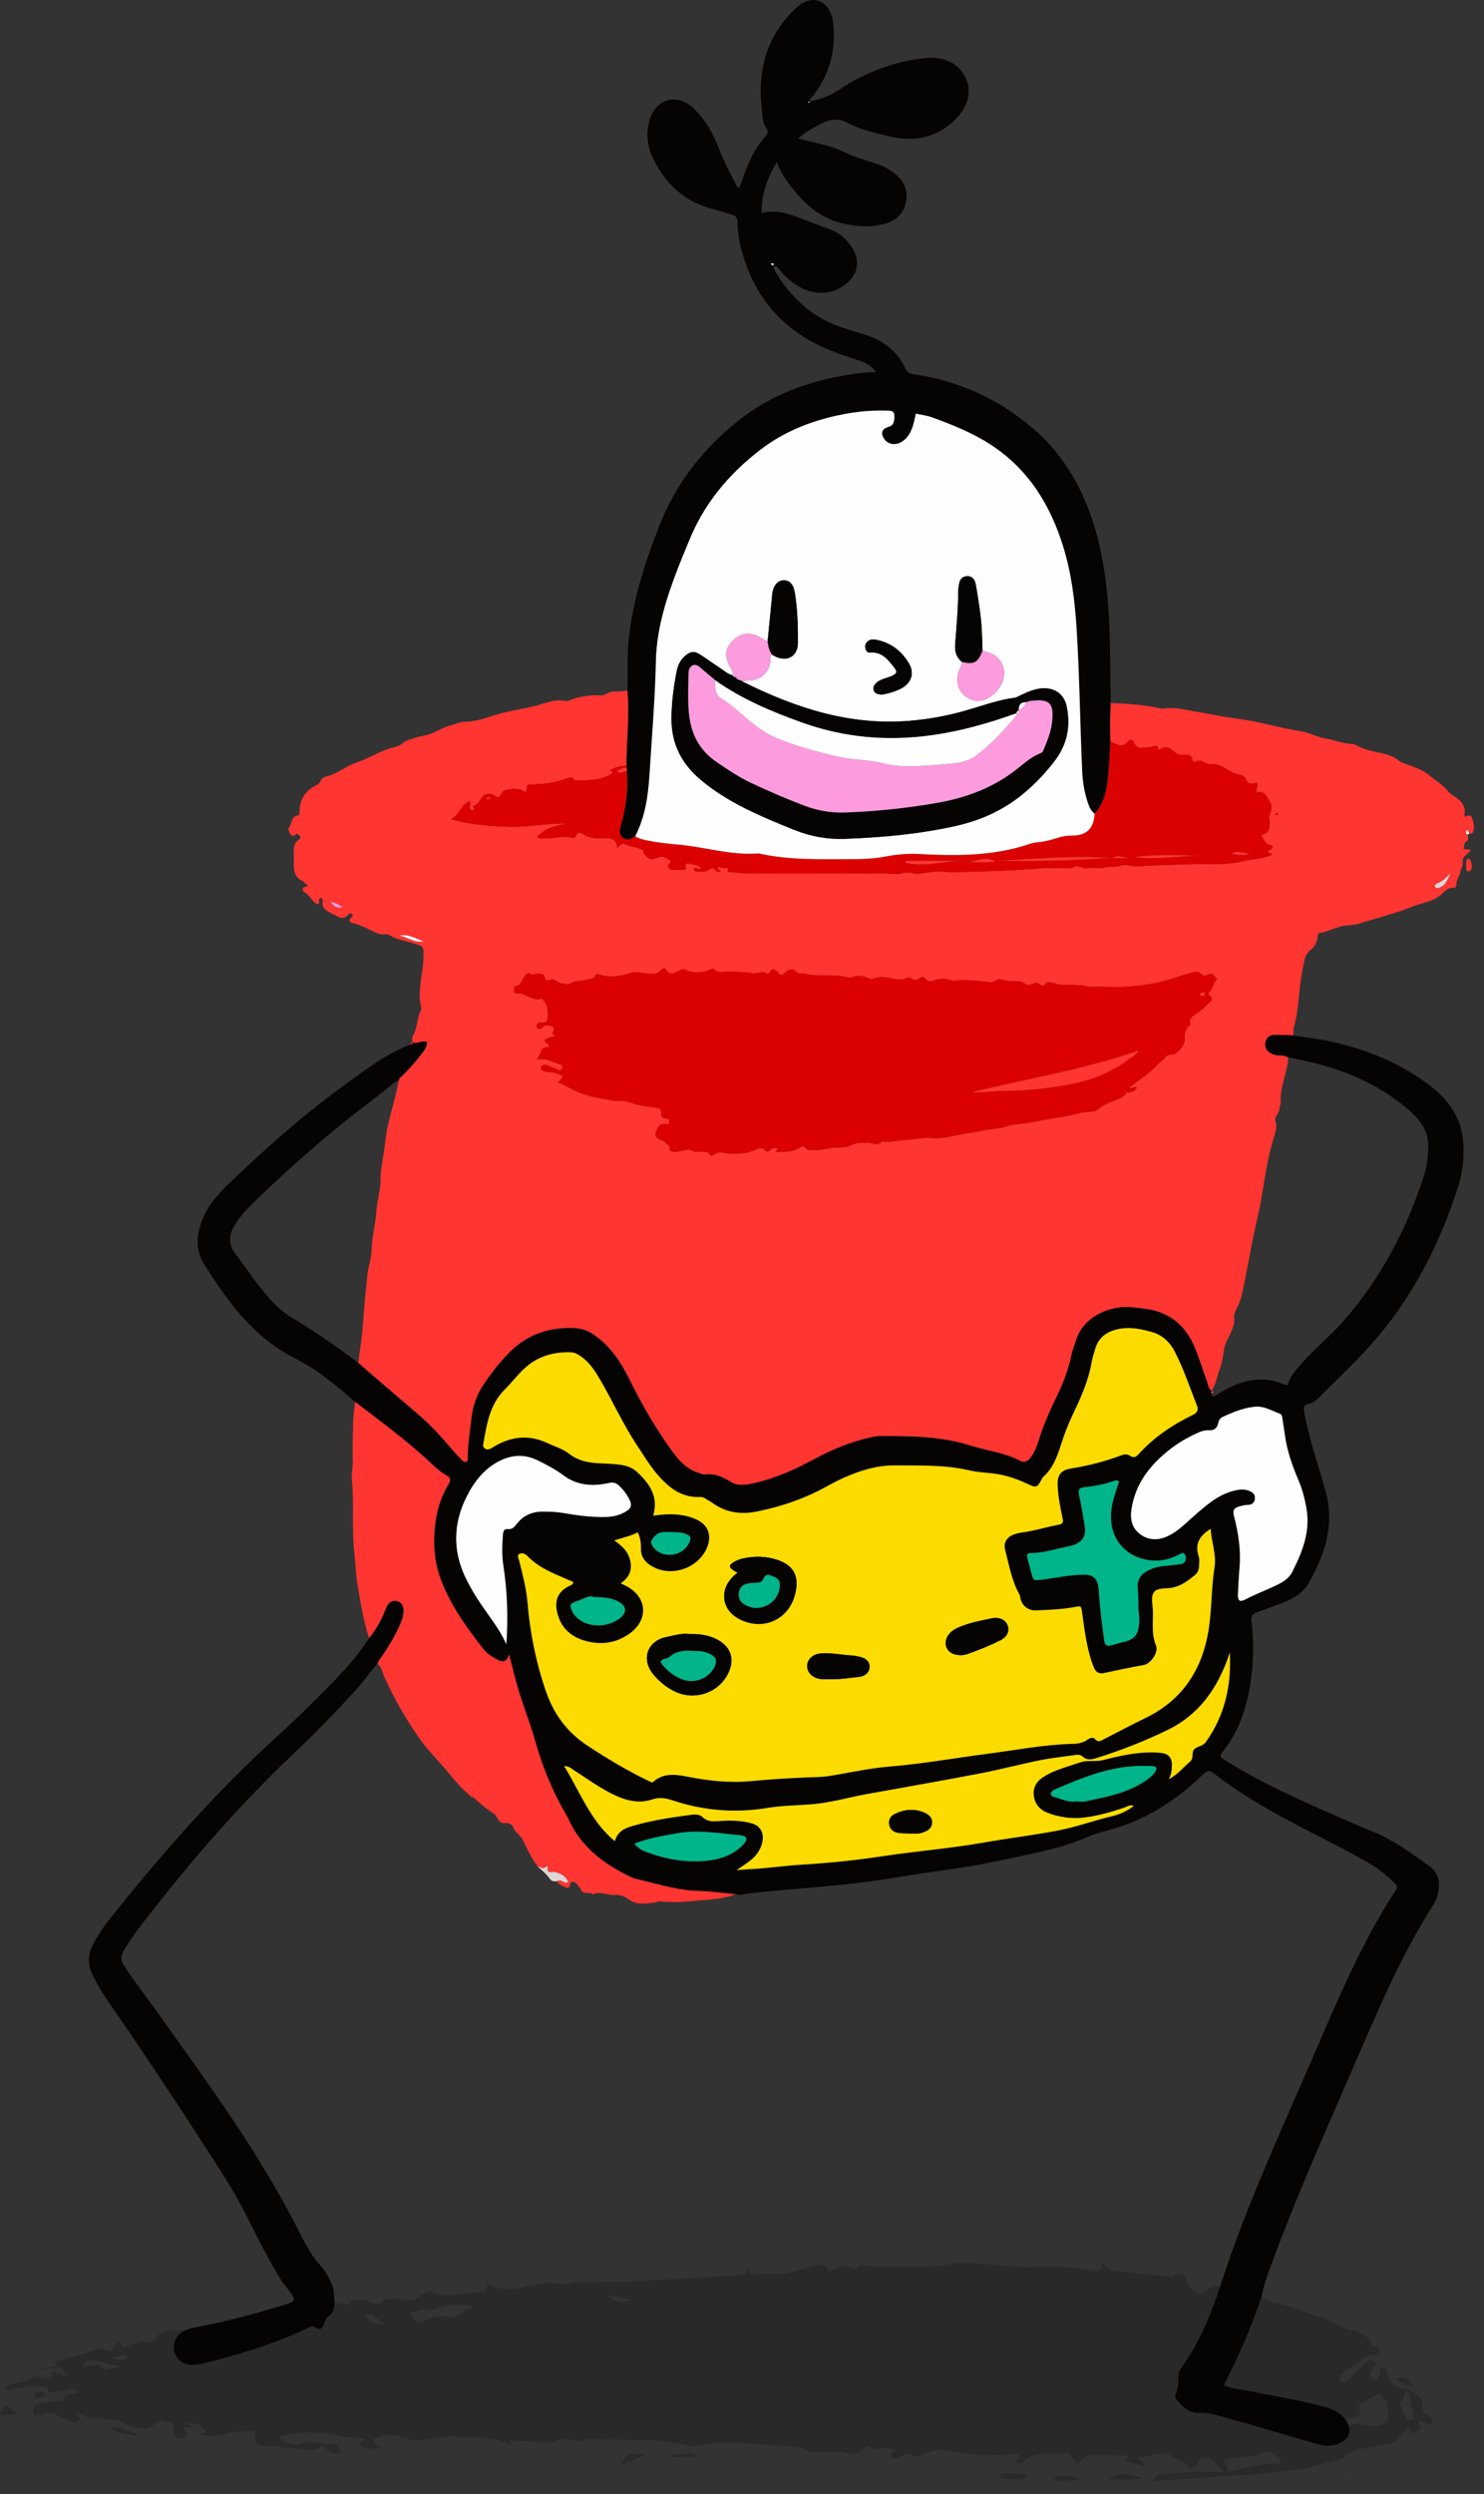 <?xml version="1.0" encoding="utf-8"?>
<svg xmlns="http://www.w3.org/2000/svg" fill="none" height="100%" overflow="visible" preserveAspectRatio="none" style="display: block;" viewBox="0 0 75 126" width="100%">
<rect x="0" y="0" width="75" height="126" fill="#333333" stroke="none"/>
<g id="Vector">
<path d="M70.762 120.657C70.581 120.53 70.31 120.394 70.239 120.279C70.115 120.074 70.111 119.882 70.056 119.684C69.963 119.656 69.87 119.627 69.777 119.598C69.738 119.799 69.718 120.008 69.651 120.197C69.633 120.245 69.468 120.23 69.371 120.244C69.32 120.161 69.21 120.049 69.23 119.998C69.308 119.8 69.428 119.621 69.533 119.434C69.387 119.134 69.207 119.209 69.111 119.296C68.85 119.53 68.631 119.79 68.38 120.031C68.254 120.153 68.095 120.259 67.951 120.371C67.88 120.341 67.809 120.311 67.737 120.281C67.745 120.168 67.685 120.013 67.771 119.949C68.243 119.603 68.751 119.281 69.247 118.95C69.408 118.972 69.567 118.996 69.728 119.018C69.716 118.889 69.706 118.759 69.694 118.613C69.564 118.584 69.449 118.558 69.333 118.531C69.318 118.146 68.738 117.744 68.127 117.687C68.035 117.678 67.905 117.61 67.793 117.569C67.528 117.429 67.269 117.274 66.997 117.151C66.802 117.063 66.591 117.018 66.387 116.95C65.886 116.78 65.385 116.601 64.883 116.441C64.658 116.368 64.397 116.373 64.218 116.273C63.57 115.91 63.096 115.901 62.66 115.989C62.245 115.556 61.776 115.613 61.344 115.46C61.089 115.622 60.835 115.785 60.641 115.909C60.373 115.717 60.12 115.579 60.001 115.437C59.899 115.314 59.948 115.188 59.93 115.063C59.703 114.847 59.517 114.785 59.377 114.923C59.333 114.967 59.303 115.047 59.224 115.039C58.203 114.937 57.175 114.821 56.169 114.712C55.972 114.548 55.812 114.413 55.65 114.277C55.778 114.626 55.707 114.799 55.18 114.707C53.938 114.491 52.835 114.468 51.809 114.556C50.789 114.477 49.737 114.357 48.759 114.335C48.128 114.32 47.63 114.476 47.025 114.503C46.14 114.543 45.224 114.549 44.299 114.539C43.972 114.535 43.428 114.258 43.349 114.565C43.338 114.607 43.143 114.619 43.066 114.582C42.607 114.364 42.517 114.55 42.316 114.614C42.19 114.654 42.072 114.699 41.924 114.751C41.774 114.593 41.679 114.493 41.554 114.363C40.938 114.526 40.353 114.682 39.769 114.837C39.757 114.84 39.761 114.857 39.758 114.867C39.173 114.878 38.589 114.89 38.017 114.9C37.898 114.793 37.832 114.733 37.755 114.663C37.691 114.769 37.697 114.905 37.581 114.922C37.203 114.976 36.783 114.991 36.374 115.014C34.974 115.094 33.581 115.181 32.166 115.245C31.269 115.285 30.34 115.288 29.425 115.308C29.287 115.305 29.101 115.268 29.02 115.306C28.751 115.433 28.409 115.408 27.95 115.344C27.44 115.274 27.057 115.448 26.625 115.521C26.46 115.549 26.312 115.591 26.155 115.627C25.653 115.542 25.353 115.93 24.512 115.226C24.782 115.693 24.573 115.821 24.12 115.816C23.927 115.814 23.794 115.891 23.598 115.883C22.992 115.858 22.61 116.17 21.731 115.755C21.668 115.725 21.538 115.831 21.438 115.874C21.243 115.987 21.049 116.098 20.853 116.211C20.491 116.189 20.119 116.155 19.771 116.151C19.6 116.149 19.419 116.17 19.334 116.236C19.191 116.349 19.192 116.536 18.679 116.307C18.21 116.098 17.707 116.198 17.619 116.437C17.422 116.407 17.227 116.402 17.028 116.34C16.433 116.155 16.349 116.307 16.488 116.624C16.288 116.709 16.089 116.793 15.861 116.889C15.321 116.524 14.908 116.526 14.623 116.712C14.516 116.783 14.532 116.933 14.492 117.046C14.542 117.085 14.594 117.124 14.645 117.162C14.336 117.14 14.017 117.104 13.724 117.102C13.569 117.101 13.46 117.159 13.329 117.19C13.098 117.302 12.867 117.416 12.637 117.528C12.269 117.444 11.9 117.36 11.542 117.278C11.56 117.4 11.58 117.531 11.607 117.709C11.342 117.568 11.183 117.482 11.187 117.485C10.814 117.527 10.54 117.557 10.267 117.588C10.05 117.628 9.901 117.796 9.641 117.763C8.901 117.666 8.29 117.67 7.985 117.989C7.812 118.169 7.811 118.478 7.155 118.281C7.106 118.266 7.072 118.328 7.021 118.347C6.741 118.448 6.459 118.546 6.177 118.646C6.231 118.755 6.286 118.863 6.34 118.973C6.374 118.975 6.407 118.976 6.441 118.977C6.401 119.064 6.42 119.206 6.308 119.227C6.128 119.262 5.862 119.217 5.545 119.11C5.811 119.064 6.075 119.019 6.34 118.973C6.286 118.863 6.231 118.755 6.177 118.646C6.163 118.559 6.149 118.472 6.135 118.385C6.087 118.365 6.039 118.344 5.991 118.323C5.866 118.478 5.742 118.634 5.606 118.802C4.998 118.547 4.742 118.738 4.418 118.848C3.898 118.993 3.369 119.13 2.87 119.291C2.791 119.316 2.85 119.453 2.844 119.538C2.503 119.6 2.162 119.662 1.822 119.724C2.238 119.687 2.655 119.651 3.13 119.609C3.234 119.797 3.297 119.912 3.359 120.027C3.994 119.933 4.63 119.838 5.264 119.745C5.199 119.665 5.133 119.586 5.039 119.472C4.764 119.502 4.486 119.533 4.165 119.567C4.237 119.294 4.582 119.196 4.987 119.295C5.348 119.383 5.709 119.472 6.071 119.56C5.802 119.622 5.533 119.683 5.264 119.745C4.63 119.838 3.994 119.933 3.359 120.027C3.324 120.027 3.288 120.027 3.252 120.027C3.041 119.947 2.83 119.867 2.619 119.787C2.606 119.899 2.595 120.012 2.583 120.124C2.604 120.151 2.623 120.177 2.644 120.203C2.447 120.181 2.25 120.158 2.053 120.135C1.566 119.877 1.666 120.185 1.485 120.223C1.095 120.424 0.335 120.344 0.232 120.772C0.636 120.7 1.04 120.627 1.442 120.555C1.656 120.565 1.867 120.571 2.084 120.587C2.184 120.594 2.297 120.62 2.403 120.638C2.418 120.716 2.433 120.794 2.448 120.871C2.71 120.839 2.971 120.808 3.233 120.776C3.346 120.746 3.461 120.716 3.574 120.686C3.725 120.738 3.875 120.789 4.025 120.84C3.726 120.94 3.287 120.916 3.229 121.225C3.203 121.364 2.712 121.321 2.431 121.359C1.9 121.396 1.49 121.505 1.742 122.044C1.952 122.01 2.183 122.017 2.296 121.945C2.501 121.814 2.729 121.878 3.038 122.1C3.262 122.197 3.556 122.377 3.694 122.373C4.005 122.363 4.167 122.231 3.854 121.921C4.141 121.901 4.552 122.345 4.791 122.151C5.187 122.198 5.583 122.245 5.979 122.292C6.094 122.346 6.21 122.398 6.326 122.452C6.872 122.701 7.321 122.761 7.624 122.603C7.808 122.508 7.935 122.373 8.089 122.255C8.307 122.306 8.526 122.359 8.745 122.41C8.772 122.645 8.8 122.88 8.828 123.121C9.471 123.25 9.516 123.193 9.294 122.637C9.431 122.634 9.568 122.632 9.852 122.626C9.548 122.505 9.412 122.451 9.276 122.396C9.546 122.421 9.814 122.445 10.084 122.469C10.193 122.602 10.302 122.735 10.418 122.874C10.298 122.904 10.195 122.929 10.01 122.974C10.969 123.209 11.329 122.915 11.896 122.845C12.21 122.838 12.525 122.83 12.839 122.824C12.868 122.962 12.925 123.111 12.919 123.236C12.911 123.417 12.996 123.531 13.341 123.565C13.901 123.614 14.441 123.622 15.024 123.723C15.666 123.836 16.115 123.81 16.293 123.505C16.446 123.648 16.58 123.837 16.757 123.917C16.893 123.978 17.167 123.942 17.224 123.867C17.268 123.809 17.043 123.525 16.992 123.513C16.726 123.452 16.478 123.447 16.224 123.423C15.903 123.421 15.507 123.359 15.277 123.431C14.893 123.551 14.548 123.531 14.059 123.135C14.935 122.852 15.981 122.779 17.349 123.099C17.483 123.13 17.601 123.11 17.732 123.124C17.992 123.151 18.255 123.185 18.517 123.216C18.424 123.341 17.948 123.333 18.369 123.631C18.503 123.726 18.903 123.69 19.176 123.705C19.215 123.707 19.224 123.665 19.247 123.643C19.193 123.633 19.14 123.623 19.087 123.612C19.004 123.479 18.921 123.346 18.838 123.214C18.885 123.207 18.945 123.21 18.978 123.192C19.399 122.969 19.941 122.92 20.774 123.267C20.857 123.302 20.964 123.295 21.043 123.29C21.796 123.232 22.382 123.025 23.314 123.117C24.125 123.197 24.765 122.999 25.823 123.535C25.809 123.407 25.8 123.328 25.798 123.311C26.576 123.337 27.317 123.369 28.039 123.375C28.152 123.376 28.175 123.263 28.24 123.202C28.44 123.215 28.65 123.178 28.837 123.252C29.33 123.446 29.478 123.328 29.615 123.175C29.788 123.197 29.974 123.234 30.135 123.236C31.117 123.256 32.077 123.246 33.076 123.291C33.563 123.312 34.106 123.39 34.645 123.52C34.925 123.586 35.07 123.592 35.274 123.555C35.805 123.461 36.366 123.384 36.99 123.396C37.857 123.414 38.794 123.524 39.694 123.586C40.083 123.612 40.414 123.542 40.919 123.874C41.021 123.941 41.322 123.88 41.532 123.88C41.904 123.88 42.258 123.805 42.657 123.905C43.016 123.996 43.224 124.017 43.377 123.901C43.527 123.787 43.687 123.678 43.841 123.566C43.992 123.621 44.144 123.676 44.295 123.731C44.464 123.703 44.614 123.653 44.807 123.657C44.946 123.661 45.14 123.741 45.31 123.787C45.235 123.835 45.134 123.87 45.092 123.934C45.039 124.012 45.037 124.115 45.011 124.207C45.129 124.207 45.297 124.238 45.355 124.199C45.585 124.047 45.797 123.896 46.381 124.131C46.428 124.15 46.501 124.054 46.562 124.011C46.876 123.923 47.158 123.803 47.516 123.76C47.706 123.737 48.027 123.847 48.289 123.896C48.685 123.944 49.08 123.991 49.476 124.039C50.179 124.027 50.881 124.014 51.583 124.001C51.495 124.128 51.408 124.254 51.319 124.38C51.531 124.449 51.703 124.467 51.733 124.414C52.019 123.898 52.925 123.944 53.795 123.956C53.865 123.953 53.934 123.951 54.004 123.948C54.066 123.894 54.128 123.839 54.189 123.786C54.127 123.84 54.065 123.894 54.004 123.948C54.116 124.085 54.229 124.222 54.458 124.499C54.588 124.377 54.673 124.29 54.766 124.209C54.845 124.14 54.934 124.078 55.019 124.014C55.674 124.031 56.33 124.048 56.986 124.065C56.931 124.16 56.876 124.256 56.829 124.338C57.198 124.437 57.51 124.522 57.91 124.63C57.887 124.596 57.828 124.493 57.741 124.392C57.669 124.306 57.565 124.223 57.474 124.138C57.579 124.135 57.683 124.131 57.788 124.128C58.06 124.07 58.334 124.012 58.606 123.954C58.816 123.95 59.026 123.946 59.236 123.941C59.254 123.964 59.271 123.986 59.288 124.009C59.226 124.015 59.164 124.02 59.101 124.027C59.426 124.276 60.013 124.392 60.127 124.751C60.243 124.679 60.417 124.634 60.463 124.531C60.575 124.284 60.75 124.111 61.226 124.242C61.453 124.485 61.639 124.685 61.825 124.884C61.902 124.881 61.979 124.878 62.057 124.875C61.982 124.659 61.908 124.442 61.833 124.225C61.865 124.223 61.897 124.221 61.929 124.219C61.814 124.058 61.781 123.95 61.879 123.903C61.782 123.949 61.815 124.057 61.929 124.219C62.448 124.174 62.972 124.135 63.48 124.079C63.564 124.07 63.581 123.991 63.629 123.944C63.816 123.912 64.002 123.88 64.189 123.848C64.371 123.982 64.552 124.116 64.733 124.25C64.727 124.332 64.723 124.414 64.717 124.496C64.506 124.484 64.293 124.47 64.085 124.465C63.992 124.462 63.9 124.465 63.825 124.482C63.35 124.586 62.881 124.693 62.409 124.8C62.292 124.826 62.175 124.85 62.057 124.875C61.979 124.878 61.902 124.881 61.825 124.884C61.477 124.881 61.119 124.865 60.784 124.878C60.239 124.898 59.676 124.905 59.182 124.978C58.869 125.024 58.333 124.929 58.325 125.351C59.809 125.244 61.155 125.146 62.5 125.05C62.944 125.023 63.4 125.01 63.828 124.968C64.554 124.896 65.261 124.804 65.976 124.721C66.18 124.663 66.383 124.606 66.587 124.549C67.011 124.438 67.444 124.335 67.853 124.213C67.966 124.18 68.011 124.091 68.088 124.027C68.231 123.941 68.374 123.857 68.517 123.772C69.01 123.681 69.504 123.589 69.998 123.498C70.155 123.464 70.369 123.464 70.458 123.389C70.737 123.155 70.968 122.892 71.218 122.64C71.271 122.736 71.324 122.831 71.392 122.955C71.572 122.848 71.713 122.764 71.776 122.726C71.742 122.542 71.719 122.423 71.697 122.306C71.899 122.368 72.168 122.492 72.287 122.472C72.394 122.454 72.387 122.288 72.334 122.171C72.304 122.104 72.083 122.003 71.887 121.88C71.895 121.805 71.918 121.688 71.919 121.564C71.921 121.115 71.352 120.671 70.762 120.659V120.657ZM31.853 116.176C31.804 116.203 31.754 116.23 31.706 116.258C31.462 116.284 31.264 116.439 30.706 115.954C31.176 116.045 31.514 116.11 31.853 116.176ZM18.427 116.975C18.533 116.958 18.651 116.94 18.768 116.922C19.004 117.081 19.239 117.241 19.475 117.401C19.111 117.429 18.747 117.463 18.427 116.975ZM9.175 118.361C9.454 118.304 9.793 118.326 10.133 118.653C9.715 118.661 9.296 118.669 8.878 118.677C8.829 118.648 8.78 118.62 8.732 118.59C8.877 118.512 8.985 118.399 9.175 118.361ZM7.598 119.204C7.695 119.227 7.814 119.272 7.904 119.287C7.815 119.272 7.696 119.226 7.598 119.204ZM21.174 117.371C21.067 117.289 20.913 117.203 20.865 117.126C20.799 117.024 20.814 116.927 20.795 116.833C20.976 116.792 21.174 116.746 21.37 116.701C21.547 116.698 21.724 116.696 21.901 116.694C22.384 116.446 23.043 116.378 23.927 116.512C23.634 116.68 23.344 116.85 23.046 117.014C22.981 117.05 22.895 117.101 22.799 117.079C21.944 116.886 21.643 117.205 21.175 117.37L21.174 117.371ZM61.373 124.042C61.448 124.12 61.525 124.195 61.637 124.224C61.525 124.196 61.447 124.121 61.373 124.042ZM63.383 123.671C63.516 123.687 63.656 123.706 63.799 123.725C63.656 123.706 63.515 123.688 63.383 123.671ZM70.053 121.315C70.184 121.858 70.372 122.443 69.567 122.556C69.317 122.59 68.92 122.481 68.591 122.438C68.041 122.589 67.507 122.756 66.933 122.886C66.741 122.929 66.427 122.86 66.198 122.876C65.985 122.891 65.814 122.951 65.623 122.991C65.389 122.969 65.156 122.949 64.922 122.927C64.914 122.871 64.907 122.815 64.899 122.759C65.18 122.577 65.293 122.253 66.083 122.515C66.242 122.568 66.453 122.521 66.544 122.459C66.784 122.296 66.923 122.042 67.708 122.561C67.313 122.104 67.452 122.041 67.977 122.21C68.082 122.243 68.183 122.203 68.287 122.198C68.3 122.169 68.312 122.141 68.325 122.114C68.668 122.12 68.826 122.038 68.689 121.751C68.626 121.618 68.706 121.482 68.816 121.408C69.072 121.235 69.383 121.099 69.731 120.917C69.874 121.09 70.03 121.219 70.053 121.315ZM71.415 121.894C71.439 122 71.479 122.11 71.512 122.219C71.395 122.247 71.278 122.276 71.161 122.304C71.011 122.034 70.86 121.765 70.71 121.495C70.794 121.358 70.893 121.229 70.957 121.083C70.993 120.998 70.972 120.888 70.976 120.788C71.047 120.808 71.117 120.829 71.188 120.848C71.263 121.196 71.336 121.545 71.415 121.894Z" fill="black" fill-opacity="0.2"/>
<path d="M50.527 125.235C51.01 125.167 51.834 125.445 51.953 125.014C51.484 125.094 50.538 124.711 50.527 125.235Z" fill="black" fill-opacity="0.2"/>
<path d="M56.068 125.28C56.688 125.268 57.206 125.259 57.778 125.248C57.078 124.909 56.425 124.917 56.068 125.28Z" fill="black" fill-opacity="0.2"/>
<path d="M53.324 125.369C53.772 125.335 54.142 125.307 54.511 125.278C54.474 125.238 54.436 125.198 54.4 125.157C53.267 125.002 53.262 125.003 53.324 125.369Z" fill="black" fill-opacity="0.2"/>
<path d="M31.444 124.524C31.902 124.328 32.258 124.176 32.568 124.043C31.9 123.879 31.532 123.979 31.444 124.524Z" fill="black" fill-opacity="0.2"/>
<path d="M5.643 122.631C5.73 122.712 5.832 122.846 5.901 122.863C6.25 122.947 6.59 123.001 6.933 123.066C6.916 123.028 6.9 122.992 6.883 122.954C6.565 122.846 6.248 122.73 5.933 122.634C5.833 122.604 5.739 122.631 5.643 122.631Z" fill="black" fill-opacity="0.2"/>
<path d="M0 121.947C0.038 121.979 0.075 122.01 0.113 122.042C0.357 122.015 0.602 121.988 0.907 121.954C0.657 121.781 0.482 121.659 0.24 121.492C0.146 121.671 0.073 121.809 0.001 121.948L0 121.947Z" fill="black" fill-opacity="0.2"/>
<path d="M33.881 124.022L33.979 124.126C34.384 124.119 34.789 124.111 35.192 124.104C35.143 124.055 35.094 124.005 35.044 123.957C34.656 123.979 34.269 124.001 33.881 124.022Z" fill="black" fill-opacity="0.2"/>
<path d="M71.043 120.153C70.877 120.097 70.71 120.145 70.543 120.149C70.559 120.185 70.575 120.222 70.591 120.259L71.357 120.556C71.382 120.534 71.406 120.512 71.431 120.49C71.301 120.374 71.172 120.199 71.042 120.154L71.043 120.153Z" fill="black" fill-opacity="0.2"/>
<path d="M2.236 120.878C1.83 120.778 1.632 120.836 1.81 121.192C1.997 121.142 2.183 121.09 2.37 121.039C2.326 120.986 2.281 120.932 2.236 120.878Z" fill="black" fill-opacity="0.2"/>
<path d="M20.838 52.674C20.843 52.565 20.807 52.431 20.858 52.351C21.112 51.952 21.051 51.459 21.265 51.051C21.285 51.013 21.298 50.96 21.289 50.921C21.093 50.127 21.334 49.355 21.393 48.574C21.399 48.496 21.401 48.418 21.402 48.34C21.414 47.791 21.404 47.82 20.874 47.646C20.483 47.519 20.058 47.489 19.704 47.249C19.566 47.156 19.401 47.233 19.247 47.199C18.893 47.122 18.607 46.898 18.272 46.785C18.144 46.742 18.034 46.666 17.886 46.648C17.692 46.624 17.545 46.52 17.78 46.322C17.828 46.282 17.865 46.233 17.783 46.182C17.724 46.144 17.656 46.128 17.616 46.185C17.351 46.547 17.049 46.284 16.825 46.177C16.574 46.056 16.213 45.92 16.31 45.49C16.319 45.449 16.249 45.39 16.226 45.354C16.03 45.442 16.214 45.62 16.066 45.697C15.761 45.565 15.653 45.209 15.359 45.051C15.272 45.004 15.279 44.839 15.372 44.821C15.82 44.737 15.244 44.63 15.383 44.548C14.73 44.322 14.864 43.744 14.851 43.266C14.843 42.977 14.79 42.627 15.112 42.414C15.17 42.375 15.218 42.3 15.134 42.221C15.077 42.168 15.006 42.075 14.948 42.15C14.855 42.271 14.724 42.224 14.695 42.173C14.631 42.061 14.523 41.914 14.619 41.785C14.765 41.589 14.711 41.249 15.062 41.195C15.155 41.181 15.136 41.034 15.139 40.949C15.157 40.37 15.426 39.958 15.94 39.695C16.03 39.649 16.128 39.609 16.179 39.489C16.232 39.361 16.355 39.257 16.494 39.227C17.044 39.11 17.462 38.71 17.979 38.541C18.673 38.315 19.277 37.872 20.001 37.733C20.255 37.684 20.405 37.461 20.646 37.382C20.916 37.294 21.182 37.201 21.466 37.155C21.953 37.077 22.342 36.739 22.828 36.631C23.03 36.586 23.247 36.467 23.446 36.466C23.963 36.464 24.45 36.312 24.917 36.158C25.654 35.913 26.422 35.831 27.168 35.632C27.596 35.516 28.04 35.312 28.52 35.411C28.718 35.453 28.9 35.317 29.086 35.272C29.506 35.169 29.917 35.095 30.345 35.135C30.592 35.157 30.751 34.931 31.001 34.938C31.235 34.944 31.48 34.943 31.711 34.865C31.833 36.14 31.665 37.411 31.664 38.685C31.366 38.691 31.085 38.761 30.825 38.917C30.977 39.017 30.993 39.045 30.924 39.088C30.379 39.432 29.761 39.418 29.151 39.44C29.086 39.443 29.032 39.414 28.993 39.358C28.914 39.24 28.816 39.27 28.706 39.311C28.12 39.531 27.51 39.619 26.886 39.636C26.731 39.64 26.573 39.629 26.618 39.892C26.641 40.031 26.519 40.039 26.408 39.942C26.25 39.802 25.559 39.844 25.413 39.994C25.403 40.005 25.392 40.016 25.384 40.029C25.22 40.312 25.186 40.338 24.954 40.178C24.817 40.084 24.686 40.084 24.56 40.128C24.261 40.233 24.254 40.681 23.887 40.717C23.909 40.758 23.934 40.797 23.952 40.838C23.972 40.882 23.976 40.933 23.913 40.937C23.871 40.939 23.812 40.928 23.785 40.9C23.67 40.78 23.792 40.64 23.765 40.49C23.277 40.605 23.257 41.184 22.789 41.383C23.796 41.678 24.775 41.735 25.741 41.77C26.709 41.806 27.677 41.572 28.657 41.621C28.092 41.706 27.561 41.837 27.131 42.292C27.294 42.392 27.468 42.349 27.627 42.353C28.064 42.361 28.498 42.19 28.939 42.338C28.982 42.352 29.092 42.306 29.098 42.272C29.177 41.897 29.464 42.136 29.543 42.183C29.903 42.399 30.284 42.353 30.662 42.349C30.971 42.346 31.166 42.458 31.194 42.84C31.331 42.722 31.441 42.57 31.577 42.645C31.847 42.793 32.163 42.778 32.432 42.915C32.491 42.945 32.523 42.965 32.528 43.044C32.536 43.21 32.862 43.456 32.991 43.408C33.423 43.25 33.507 43.242 33.724 43.384C33.817 43.445 34.008 43.492 33.804 43.664C33.75 43.709 33.75 43.869 33.851 43.908C34.073 43.996 34.313 43.934 34.545 43.94C34.758 43.946 34.58 43.771 34.644 43.7C34.687 43.651 34.73 43.594 34.792 43.617C35.007 43.693 35.269 43.659 35.449 43.858C35.307 44.008 35.163 43.752 35.048 43.91C35.123 44.078 35.276 44.032 35.408 44.038C35.594 44.048 35.751 44.025 35.916 43.885C36.079 43.746 36.197 44.184 36.428 44.008C36.415 43.915 36.265 43.979 36.273 43.882C36.279 43.813 36.344 43.777 36.413 43.812C36.517 43.864 36.627 43.858 36.735 43.853C36.888 43.845 36.664 44.031 36.87 44.054C37.366 44.109 37.86 44.142 38.357 44.135C38.654 44.13 38.951 44.134 39.248 44.133C39.561 44.133 39.874 44.133 40.186 44.133C40.483 44.133 40.78 44.133 41.077 44.134C41.39 44.134 41.703 44.136 42.015 44.135C42.312 44.135 42.608 44.133 42.906 44.133C43.219 44.133 43.532 44.119 43.843 44.137C44.136 44.154 44.423 44.092 44.718 44.123C45.027 44.155 45.363 44.196 45.648 44.108C45.94 44.018 46.176 44.172 46.449 44.144C46.862 44.102 47.273 43.987 47.698 44.038C47.983 44.073 48.272 44.06 48.561 44.055C49.976 44.029 51.388 43.975 52.798 43.856C53.046 43.835 53.298 43.86 53.547 43.849C53.794 43.839 54.063 43.923 54.285 43.801C54.537 43.663 54.714 43.916 54.959 43.862C55.243 43.8 55.565 43.902 55.843 43.829C56.123 43.756 56.409 43.819 56.67 43.731C56.95 43.636 57.196 43.787 57.468 43.768C58.343 43.708 59.222 43.696 60.099 43.663C60.876 43.634 61.653 43.706 62.433 43.59C62.681 43.554 62.924 43.474 63.176 43.443C63.546 43.397 63.939 43.342 64.284 43.181C64.291 43.07 63.833 43.081 64.23 42.909C64.364 42.85 64.342 42.724 64.257 42.712C63.951 42.67 63.869 42.429 63.739 42.173C64.186 42.117 64.176 41.782 64.158 41.441C64.154 41.37 64.118 41.313 64.151 41.226C64.351 40.691 64.275 40.684 64.026 40.249C63.869 39.974 63.707 40.026 63.507 40.011L63.502 40.007C63.449 39.858 63.617 39.722 63.53 39.542C63.302 39.603 63.081 39.658 62.966 39.354C62.929 39.258 62.78 39.161 62.67 39.145C62.14 39.069 61.765 38.553 61.207 38.61C60.922 38.638 60.716 38.309 60.418 38.485C60.362 38.518 60.278 38.449 60.27 38.4C60.22 38.082 59.977 38.143 59.771 38.134C59.648 38.13 59.53 38.14 59.423 38.042C59.191 37.832 58.95 37.616 58.616 37.869C58.582 37.894 58.556 37.901 58.547 37.857C58.471 37.516 58.263 37.76 58.111 37.755C57.837 37.744 57.496 37.915 57.334 37.561C57.211 37.292 57.09 37.366 56.958 37.511C56.773 37.712 56.585 37.692 56.372 37.573C56.292 37.528 56.2 37.506 56.114 37.474C56.096 36.822 56.093 36.171 56.136 35.52C56.956 35.544 57.774 35.603 58.579 35.777C58.654 35.793 58.736 35.815 58.809 35.801C59.324 35.704 59.836 35.851 60.32 35.931C61.063 36.053 61.809 36.219 62.554 36.313C63.63 36.45 64.662 36.777 65.73 36.94C66.174 37.007 66.583 37.251 67.038 37.32C67.479 37.388 67.893 37.588 68.35 37.584C68.423 37.584 68.501 37.623 68.567 37.661C68.971 37.885 69.418 37.96 69.86 38.06C70.143 38.125 70.421 38.217 70.663 38.405C70.889 38.581 71.19 38.636 71.448 38.741C71.704 38.845 71.972 38.961 72.165 39.118C72.51 39.399 72.907 39.628 73.191 39.984C73.266 40.078 73.366 40.149 73.475 40.217C73.812 40.424 74.086 40.687 74.017 41.144C74.005 41.225 73.997 41.282 74.132 41.226C74.42 41.106 74.401 41.4 74.45 41.531C74.514 41.7 74.515 41.901 74.421 42.075C74.386 42.139 74.321 42.137 74.261 42.1C74.225 42.044 74.192 41.921 74.135 41.962C74.054 42.019 74.082 42.123 74.185 42.175C74.185 42.294 74.256 42.445 74.113 42.515C73.938 42.6 74.059 42.767 73.938 42.88C74.103 42.904 74.225 42.923 74.34 42.94C74.21 43.136 73.899 43.282 73.926 43.478C73.959 43.708 73.836 43.856 73.808 44.042C73.772 44.276 73.576 44.467 73.605 44.73C73.61 44.771 73.522 44.866 73.492 44.861C73.143 44.801 72.979 45.094 72.765 45.255C72.342 45.575 71.824 45.62 71.358 45.811C70.475 46.172 69.541 46.39 68.629 46.674C68.394 46.747 68.141 46.734 67.903 46.776C67.497 46.849 67.123 47.06 66.713 47.136C66.58 47.161 66.602 47.264 66.59 47.351C66.554 47.59 66.448 47.824 66.273 47.956C65.907 48.231 65.914 48.621 65.831 49.003C65.626 49.959 65.663 50.95 65.392 51.895C65.354 52.026 65.376 52.174 65.37 52.315C65.061 52.304 64.751 52.285 64.442 52.287C64.202 52.288 64.02 52.401 63.966 52.649C63.908 52.911 64.019 53.102 64.257 53.219C64.383 53.281 64.514 53.324 64.658 53.322C64.814 53.32 64.969 53.335 65.105 53.424C65.095 53.532 65.095 53.642 65.075 53.748C64.949 54.401 64.692 55.031 64.721 55.713C64.724 55.806 64.657 55.905 64.663 55.978C64.686 56.232 64.396 56.392 64.459 56.621C64.537 56.904 64.476 57.183 64.398 57.418C63.95 58.773 63.869 60.201 63.539 61.58C63.298 62.584 63.133 63.613 62.925 64.629C62.824 65.118 62.758 65.628 62.52 66.075C62.428 66.247 62.348 66.402 62.374 66.589C62.405 66.816 62.333 67.015 62.251 67.216C62.113 67.557 61.898 67.862 61.852 68.245C61.814 68.564 61.746 68.91 61.64 69.183C61.502 69.539 61.455 69.941 61.229 70.266C61.055 70.147 61.054 69.941 60.992 69.772C60.763 69.159 60.585 68.526 60.315 67.929C59.957 67.139 59.389 66.564 58.556 66.28C58.109 66.127 57.641 66.098 57.175 66.047C56.24 65.945 54.803 66.434 54.403 67.68C54.316 67.947 54.207 68.208 54.151 68.482C54.004 69.191 53.751 69.86 53.436 70.507C53.089 71.223 52.761 71.946 52.524 72.708C52.432 73.004 52.329 73.302 52.152 73.563C52.012 73.769 51.831 73.945 51.569 73.809C50.752 73.386 49.841 73.288 48.981 73.018C47.497 72.553 45.967 72.557 44.437 72.558C44.329 72.558 44.221 72.581 44.114 72.602C43.081 72.813 42.116 73.208 41.192 73.705C40.212 74.231 39.21 74.693 38.118 74.934C37.719 75.022 37.316 75.101 36.935 74.871C36.528 74.626 36.111 74.425 35.612 74.5C35.543 74.51 35.464 74.463 35.39 74.443C34.766 74.271 34.348 73.841 33.982 73.337C33.181 72.236 32.497 71.066 31.891 69.847C31.523 69.106 31.114 68.382 30.489 67.815C30.09 67.453 29.652 67.138 29.096 67.106C27.803 67.033 26.663 67.401 25.737 68.344C25.254 68.838 24.833 69.379 24.448 69.95C24.102 70.463 23.904 71.034 23.834 71.65C23.758 72.316 23.657 72.979 23.642 73.651C23.641 73.725 23.668 73.814 23.573 73.853C23.49 73.886 23.419 73.847 23.364 73.79C23.202 73.621 23.038 73.454 22.886 73.275C22.349 72.644 21.799 72.027 21.166 71.487C20.143 70.617 19.128 69.737 18.11 68.861C18.145 68.511 18.204 68.164 18.25 67.817C18.363 66.941 18.386 66.058 18.489 65.183C18.541 64.747 18.554 64.309 18.666 63.879C18.73 63.628 18.777 63.365 18.782 63.106C18.795 62.473 18.979 61.863 19.016 61.235C19.047 60.696 19.232 60.173 19.228 59.641C19.224 59.006 19.399 58.402 19.457 57.779C19.557 56.708 19.952 55.691 20.142 54.635C20.157 54.479 20.279 54.399 20.378 54.304C20.713 53.981 21.013 53.627 21.298 53.261C21.437 53.083 21.578 52.898 21.584 52.65C21.318 52.549 21.087 52.76 20.845 52.679L20.838 52.674ZM16.707 45.54C16.69 45.511 16.696 45.433 16.634 45.508C16.659 45.517 16.686 45.526 16.711 45.535C16.816 45.767 16.979 45.89 17.306 45.853C17.113 45.643 16.896 45.619 16.707 45.54ZM56.937 55.195C57.145 55.195 57.332 55.148 57.459 54.969C57.329 54.814 57.197 55.069 57.071 54.95C57.537 54.57 58.057 54.262 58.466 53.816C58.601 53.669 58.787 53.563 58.903 53.403C59.034 53.222 59.234 53.32 59.349 53.253C59.66 53.077 59.901 52.762 59.879 52.4C59.865 52.164 59.924 52.016 60.055 51.863C60.101 51.809 60.192 51.797 60.154 51.688C60.072 51.45 60.257 51.364 60.407 51.25C60.603 51.101 60.822 50.98 60.979 50.781C61.107 50.621 61.44 50.52 61.091 50.255C61.05 50.223 61.105 50.141 61.147 50.093C61.263 49.961 61.318 49.8 61.37 49.636C61.396 49.552 61.59 49.511 61.435 49.382C61.334 49.298 61.27 49.137 61.089 49.227C60.959 49.292 60.814 49.338 60.702 49.209C60.56 49.044 60.4 49.092 60.236 49.14C59.998 49.209 59.759 49.272 59.525 49.354C58.26 49.795 56.955 49.914 55.627 49.849C55.377 49.837 55.116 49.882 54.88 49.822C54.647 49.763 54.419 49.764 54.187 49.756C53.968 49.749 53.742 49.783 53.532 49.741C53.302 49.695 52.961 49.556 52.865 49.679C52.621 49.989 52.488 49.558 52.309 49.661C52.257 49.691 52.189 49.692 52.133 49.719C52.043 49.761 51.927 49.789 51.863 49.738C51.496 49.448 51.033 49.658 50.644 49.488C50.543 49.444 50.432 49.488 50.33 49.54C50.248 49.582 50.153 49.638 50.071 49.63C49.46 49.565 48.854 49.464 48.237 49.559C48.166 49.57 48.086 49.535 48.012 49.514C47.785 49.449 47.571 49.419 47.328 49.492C47.148 49.546 46.917 49.681 46.744 49.42C46.697 49.349 46.556 49.35 46.485 49.414C46.345 49.54 46.215 49.535 46.07 49.437C45.969 49.369 45.871 49.384 45.761 49.433C45.584 49.512 45.389 49.498 45.208 49.46C44.837 49.381 44.474 49.296 44.103 49.458C44.033 49.489 43.953 49.451 43.879 49.419C43.617 49.302 43.352 49.256 43.07 49.371C42.992 49.403 42.881 49.389 42.792 49.366C42.108 49.19 41.396 49.375 40.711 49.198C40.551 49.157 40.382 49.269 40.225 49.072C40.113 48.932 39.873 48.958 39.72 49.111C39.56 49.27 39.444 49.333 39.281 49.095C39.193 48.967 38.999 48.909 38.892 49.122C38.851 49.201 38.778 49.209 38.746 49.187C38.508 49.017 38.27 49.22 38.021 49.176C37.587 49.098 37.139 49.087 36.692 49.095C36.487 49.099 36.252 49.18 36.081 48.968C36.033 48.909 35.972 48.955 35.914 48.981C35.473 49.168 35.029 49.187 34.592 48.973C34.516 48.937 34.487 48.981 34.432 48.997C34.168 49.074 33.892 49.395 33.639 48.966C33.589 48.88 33.483 48.943 33.436 48.993C33.156 49.289 32.815 49.198 32.483 49.156C32.29 49.132 32.097 49.084 31.906 49.146C31.367 49.32 30.827 49.419 30.271 49.229C30.177 49.197 30.104 49.236 30.075 49.302C30.003 49.464 29.863 49.443 29.73 49.484C29.42 49.582 29.073 49.517 28.788 49.712C28.682 49.784 28.573 49.683 28.48 49.694C28.224 49.723 28.079 49.419 27.834 49.496C27.654 49.553 27.556 49.592 27.518 49.337C27.501 49.223 27.304 49.182 27.159 49.195C27.052 49.205 26.909 49.269 26.849 49.224C26.678 49.092 26.637 49.191 26.526 49.304C26.36 49.473 26.366 49.802 26.028 49.827C25.956 49.833 25.977 50.026 26.005 50.128C26.035 50.234 26.124 50.175 26.196 50.178C26.605 50.194 26.921 50.601 27.37 50.455C27.69 50.684 27.689 51.018 27.683 51.365C27.679 51.658 27.527 51.687 27.29 51.657C27.193 51.644 27.133 51.746 27.125 51.849C27.121 51.894 27.124 51.944 27.174 51.971C27.253 52.013 27.331 51.999 27.381 51.93C27.511 51.752 27.694 51.807 27.853 51.833C27.948 51.849 28.041 51.944 27.972 52.077C27.898 52.216 27.923 52.285 28.083 52.35C27.883 52.393 27.688 52.426 27.52 52.535C27.522 52.701 27.777 52.688 27.722 52.918C27.277 52.84 27.376 53.282 27.125 53.528C27.579 53.446 27.896 53.636 28.234 53.744C28.333 53.776 28.461 53.827 28.407 53.972C28.351 54.124 28.235 54.053 28.135 54.014C27.947 53.941 27.761 53.862 27.57 53.801C27.469 53.769 27.381 53.827 27.343 53.922C27.288 54.055 27.422 54.064 27.49 54.112C27.572 54.169 27.668 54.161 27.762 54.162C28.019 54.164 28.245 54.258 28.471 54.376C28.379 54.485 28.294 54.588 28.204 54.694C28.363 54.741 28.502 54.803 28.637 54.882C29.036 55.114 29.459 55.282 29.911 55.397C30.244 55.481 30.575 55.531 30.908 55.592C31.218 55.649 31.546 55.581 31.828 55.694C32.225 55.853 32.636 55.883 33.046 55.949C33.234 55.98 33.491 55.965 33.412 56.308C33.387 56.421 33.513 56.491 33.632 56.506C33.733 56.519 33.838 56.568 33.836 56.665C33.833 56.83 33.681 56.786 33.582 56.786C33.26 56.787 33.187 57.062 33.139 57.266C33.096 57.451 33.297 57.586 33.487 57.623C33.62 57.648 33.661 57.81 33.696 57.816C33.923 57.852 33.774 58.124 33.933 58.168C34.133 58.223 34.328 58.177 34.528 58.121C34.671 58.08 34.873 58.06 34.982 58.132C35.12 58.222 35.232 58.191 35.363 58.196C35.541 58.201 35.743 58.123 35.874 58.328C35.913 58.387 36.006 58.393 36.044 58.361C36.326 58.117 36.636 58.285 36.934 58.288C37.565 58.297 37.767 58.263 38.317 58.039C38.422 57.996 38.546 57.981 38.623 58.073C38.746 58.22 38.828 58.214 38.959 58.076C39.052 57.976 39.198 57.979 39.324 58.055C39.281 58.09 39.238 58.124 39.195 58.159C39.255 58.225 39.334 58.19 39.403 58.192C39.762 58.202 40.115 58.179 40.428 57.972C40.533 57.903 40.635 57.897 40.714 58.008C40.806 58.136 40.939 58.085 41.057 58.098C41.498 58.145 41.915 57.958 42.362 57.972C42.549 57.978 42.834 57.961 42.994 57.869C43.268 57.713 43.531 57.748 43.805 57.729C44.063 57.71 44.343 57.943 44.578 57.662C45.019 57.732 45.448 57.595 45.869 57.583C46.271 57.573 46.658 57.446 47.085 57.493C47.623 57.554 48.191 57.369 48.744 57.281C49.338 57.186 49.928 57.053 50.526 56.993C50.782 56.966 51 56.838 51.241 56.819C51.962 56.763 52.659 56.58 53.37 56.474C53.797 56.41 54.218 56.326 54.634 56.219C54.934 56.142 55.299 56.235 55.522 56.016C55.658 55.882 55.804 55.839 55.949 55.757C56.277 55.568 56.712 55.566 56.937 55.196L56.937 55.195ZM73.304 44.117C73.094 44.325 72.903 44.537 72.62 44.638C72.54 44.666 72.484 44.728 72.534 44.814C72.578 44.89 72.652 44.88 72.736 44.85C73.083 44.726 73.167 44.4 73.304 44.117ZM20.203 47.27C20.608 47.354 20.965 47.634 21.409 47.565C21.016 47.433 20.654 47.17 20.203 47.27ZM64.598 41.139C64.584 41.115 64.575 41.076 64.555 41.07C64.534 41.063 64.489 41.08 64.479 41.099C64.456 41.148 64.482 41.187 64.536 41.19C64.555 41.19 64.577 41.157 64.598 41.139Z" fill="#FE3531"/>
<path d="M20.838 52.674C21.08 52.755 21.311 52.544 21.577 52.645C21.571 52.893 21.43 53.078 21.292 53.256C21.006 53.622 20.707 53.976 20.372 54.3C20.273 54.394 20.15 54.474 20.135 54.63C19.985 54.596 19.911 54.721 19.817 54.793C19.409 55.108 19.011 55.435 18.601 55.746C16.654 57.218 14.824 58.824 13.064 60.512C12.624 60.935 12.19 61.364 11.867 61.886C11.561 62.38 11.523 62.868 11.906 63.36C12.308 63.877 12.666 64.429 13.073 64.943C13.548 65.543 14.043 66.136 14.706 66.54C15.879 67.255 17.018 68.018 18.104 68.858C19.122 69.734 20.137 70.614 21.16 71.484C21.794 72.024 22.343 72.641 22.88 73.272C23.031 73.451 23.196 73.618 23.358 73.787C23.413 73.845 23.485 73.883 23.567 73.85C23.663 73.812 23.636 73.722 23.637 73.648C23.651 72.976 23.752 72.312 23.828 71.647C23.899 71.031 24.096 70.46 24.442 69.947C24.827 69.377 25.248 68.835 25.732 68.341C26.658 67.398 27.798 67.03 29.091 67.103C29.646 67.134 30.084 67.45 30.483 67.812C31.108 68.379 31.519 69.103 31.886 69.844C32.491 71.063 33.177 72.233 33.977 73.334C34.342 73.838 34.76 74.268 35.384 74.44C35.458 74.46 35.537 74.507 35.606 74.497C36.106 74.422 36.522 74.623 36.929 74.868C37.311 75.098 37.714 75.019 38.112 74.931C39.204 74.69 40.207 74.228 41.186 73.702C42.11 73.205 43.075 72.81 44.108 72.599C44.215 72.578 44.324 72.555 44.432 72.555C45.961 72.555 47.492 72.55 48.975 73.016C49.836 73.286 50.748 73.383 51.563 73.806C51.825 73.942 52.007 73.766 52.146 73.56C52.324 73.3 52.426 73.001 52.518 72.705C52.756 71.943 53.083 71.22 53.431 70.504C53.745 69.857 53.998 69.188 54.145 68.479C54.202 68.207 54.311 67.944 54.397 67.677C54.798 66.432 56.234 65.942 57.169 66.044C57.635 66.095 58.104 66.124 58.55 66.277C59.383 66.562 59.951 67.137 60.309 67.926C60.579 68.523 60.758 69.156 60.986 69.769C61.049 69.939 61.05 70.145 61.223 70.263C61.194 70.319 61.201 70.37 61.241 70.416C61.259 70.483 61.247 70.599 61.368 70.537C61.52 70.46 61.66 70.358 61.809 70.274C62.82 69.706 63.863 69.462 64.977 69.979C64.998 69.988 65.031 69.971 65.083 69.962C65.189 69.532 65.489 69.217 65.779 68.888C66.44 68.137 67.224 67.508 67.883 66.757C69.784 64.593 71.096 62.102 71.975 59.371C72.13 58.89 72.18 58.391 72.183 57.895C72.186 57.119 71.75 56.547 71.188 56.065C69.431 54.559 67.339 53.815 65.096 53.423C64.96 53.334 64.805 53.318 64.649 53.321C64.505 53.323 64.374 53.28 64.248 53.218C64.011 53.1 63.9 52.909 63.957 52.648C64.012 52.4 64.194 52.288 64.433 52.286C64.743 52.284 65.053 52.303 65.362 52.314C66.068 52.429 66.783 52.503 67.478 52.668C69.192 53.074 70.8 53.736 72.218 54.807C73.209 55.555 73.889 56.496 73.957 57.775C73.995 58.493 73.927 59.214 73.707 59.904C72.746 62.927 71.318 65.698 69.174 68.06C68.366 68.95 67.486 69.773 66.638 70.626C66.504 70.761 66.349 70.876 66.163 70.913C65.871 70.972 65.874 71.11 65.921 71.381C66.163 72.736 66.632 74.025 66.997 75.345C67.461 77.023 66.963 78.551 66.125 79.995C65.83 80.502 65.334 80.781 64.799 80.985C64.376 81.147 63.953 81.305 63.527 81.457C63.307 81.536 63.216 81.652 63.248 81.908C63.359 82.763 63.36 83.627 63.267 84.481C63.11 85.922 62.736 87.298 61.821 88.474C61.613 88.742 61.622 88.748 61.932 88.941C63.712 90.049 65.613 90.914 67.532 91.744C68.147 92.01 68.758 92.287 69.38 92.535C70.438 92.955 71.333 93.638 72.248 94.287C72.749 94.643 72.792 95.172 72.659 95.722C72.612 95.915 72.521 96.106 72.414 96.275C71.002 98.493 69.933 100.884 68.895 103.289C67.32 106.936 65.679 110.554 64.298 114.282C64.087 114.851 63.877 115.421 63.759 116.02C63.248 117.556 62.602 119.036 61.847 120.511C62.313 120.7 62.792 120.728 63.252 120.822C64.458 121.067 65.674 121.262 66.863 121.579C67.242 121.679 67.61 121.806 67.887 122.108C68.415 122.682 68.261 123.265 67.518 123.5C67.194 123.603 66.873 123.566 66.552 123.473C64.984 123.016 63.416 122.554 61.843 122.112C61.433 121.997 61.035 121.876 60.573 121.905C60.156 121.931 59.768 121.614 59.487 121.265C59.412 121.171 59.373 121.022 59.427 120.907C59.56 120.629 59.551 120.338 59.557 120.044C59.561 119.853 59.658 119.687 59.768 119.532C60.525 118.471 61.042 117.292 61.478 116.072C61.731 115.321 61.972 114.565 62.239 113.819C63.39 110.606 64.8 107.499 66.162 104.374C67.48 101.349 68.719 98.28 70.538 95.5C70.64 95.343 70.6 95.254 70.486 95.141C70.119 94.777 69.724 94.451 69.279 94.184C68.381 93.649 67.447 93.182 66.518 92.706C64.725 91.788 62.952 90.838 61.354 89.598C61.107 89.407 60.987 89.462 60.786 89.657C59.35 91.051 57.702 92.077 55.732 92.542C55.446 92.61 55.169 92.726 54.895 92.838C54.477 93.008 54.053 93.16 53.618 93.286C52.463 93.619 51.285 93.834 50.112 94.081C48.52 94.417 46.907 94.565 45.312 94.847C42.822 95.288 40.289 95.378 37.78 95.664C37.585 95.686 37.387 95.777 37.184 95.701C36.563 95.644 35.944 95.551 35.322 95.537C34.215 95.512 33.177 95.163 32.116 94.92C31.996 94.893 31.882 94.834 31.769 94.78C30.445 94.134 29.328 93.269 28.711 91.877C28.667 91.777 28.606 91.686 28.552 91.591C27.898 90.449 27.402 89.247 27.047 87.974C26.75 86.911 26.308 85.891 26.039 84.817C25.947 84.448 25.85 84.08 25.724 83.593C25.564 84.051 25.344 83.966 25.104 83.839C24.839 83.699 24.592 83.531 24.408 83.295C23.56 82.211 22.756 81.1 22.27 79.793C21.907 78.816 21.868 77.816 22.019 76.797C22.115 76.156 22.321 75.553 22.657 75.001C22.796 74.773 22.762 74.649 22.532 74.524C22.213 74.352 21.959 74.094 21.695 73.849C20.514 72.754 19.219 71.802 17.941 70.827C17.008 69.994 16.032 69.193 14.921 68.632C12.825 67.575 11.527 65.785 10.329 63.889C9.836 63.111 9.928 62.276 10.29 61.468C10.582 60.816 11.053 60.291 11.562 59.803C13.344 58.096 15.177 56.447 17.176 54.991C18.31 54.165 19.41 53.289 20.734 52.768C20.79 52.757 20.862 52.763 20.838 52.669L20.834 52.676L20.838 52.674ZM61.188 77.243C60.597 77.605 60.38 78.027 60.582 78.629C60.635 78.785 60.604 78.97 60.599 79.141C60.593 79.321 60.516 79.48 60.377 79.59C60.023 79.869 59.676 80.145 59.2 80.22C58.9 80.268 58.489 80.217 58.325 80.435C58.145 80.673 58.259 81.069 58.269 81.394C58.285 81.98 58.184 82.569 58.427 83.147C58.561 83.465 58.164 84.058 57.807 84.121C57.131 84.24 56.461 84.384 55.789 84.527C55.558 84.576 55.39 84.494 55.296 84.276C55.241 84.148 55.191 84.017 55.149 83.883C54.902 83.105 54.802 82.299 54.691 81.496C54.64 81.135 54.648 81.128 54.304 81.192C53.656 81.314 53 81.335 52.345 81.363C51.99 81.378 51.681 81.147 51.584 80.81C51.559 80.723 51.562 80.634 51.514 80.546C51.123 79.841 50.993 79.048 50.792 78.282C50.705 77.947 50.889 77.66 51.209 77.536C51.339 77.485 51.478 77.448 51.617 77.43C52.253 77.348 52.865 77.151 53.493 77.034C53.689 76.998 53.752 76.931 53.706 76.722C53.589 76.189 53.483 75.651 53.454 75.105C53.424 74.526 53.589 74.276 54.153 74.187C55.004 74.052 55.831 73.839 56.637 73.537C56.789 73.48 56.956 73.443 57.09 73.537C57.314 73.693 57.43 73.595 57.585 73.424C58.349 72.587 59.281 71.972 60.293 71.48C60.543 71.359 60.568 71.204 60.484 70.992C60.13 70.093 59.822 69.173 59.383 68.31C59.133 67.817 58.752 67.447 58.211 67.297C57.716 67.159 57.202 67.047 56.687 67.12C56.048 67.211 55.529 67.495 55.343 68.18C55.291 68.376 55.217 68.567 55.183 68.766C55.041 69.605 54.73 70.386 54.366 71.148C54.13 71.641 53.91 72.138 53.733 72.656C53.493 73.362 53.313 74.103 52.715 74.626C52.693 74.646 52.678 74.675 52.664 74.703C52.422 75.167 52.382 75.186 51.946 74.979C51.436 74.737 50.913 74.552 50.349 74.466C49.902 74.398 49.441 74.393 49.004 74.291C47.756 73.998 46.492 74.046 45.228 74.036C44.314 74.028 43.473 74.295 42.654 74.656C42.341 74.794 42.037 74.957 41.736 75.123C40.647 75.722 39.488 76.115 38.271 76.363C37.447 76.531 36.692 76.428 36.002 75.931C35.9 75.858 35.789 75.8 35.683 75.733C35.59 75.674 35.495 75.627 35.378 75.632C34.439 75.676 33.792 75.157 33.227 74.498C32.829 74.035 32.519 73.509 32.181 73.001C31.48 71.945 30.963 70.787 30.325 69.695C30.071 69.259 29.796 68.847 29.383 68.545C29.218 68.425 29.046 68.327 28.829 68.322C27.968 68.299 27.193 68.521 26.541 69.104C26.166 69.439 25.87 69.847 25.515 70.197C24.733 70.968 24.602 71.98 24.42 72.976C24.388 73.151 24.565 73.274 24.741 73.211C24.827 73.18 24.904 73.12 24.985 73.073C25.835 72.579 26.705 72.467 27.624 72.889C28.021 73.071 28.453 73.201 28.796 73.469C29.483 74.007 30.306 73.9 31.079 73.972C31.506 74.012 31.881 74.077 32.19 74.363C32.821 74.946 33.298 75.6 33.011 76.578C33.198 76.553 33.333 76.531 33.469 76.52C34.052 76.476 34.626 76.514 35.167 76.754C35.788 77.029 35.99 77.555 35.736 78.18C35.327 79.184 34.038 79.677 33.061 79.192C32.665 78.995 32.377 78.713 32.391 78.214C32.398 77.951 32.361 77.684 32.231 77.418C31.873 77.613 31.47 77.68 31.046 77.829C31.467 78.113 31.765 78.416 31.858 78.881C31.955 79.367 31.776 79.725 31.366 79.994C31.478 80.048 31.565 80.084 31.647 80.127C32.716 80.681 32.797 81.837 31.814 82.536C31.084 83.056 30.282 83.131 29.449 82.859C28.908 82.682 28.472 82.325 28.265 81.794C28.011 81.14 28.015 80.516 28.733 80.144C28.82 80.099 28.941 80.08 28.981 79.933C28.164 79.56 27.292 79.283 26.646 78.608C26.541 78.498 26.361 78.421 26.226 78.523C26.116 78.606 26.219 78.754 26.247 78.872C26.417 79.57 26.601 80.264 26.662 80.982C26.789 82.479 27.078 83.931 27.561 85.366C27.973 86.585 28.641 87.505 29.709 88.206C30.716 88.866 31.74 89.484 32.827 89.998C32.896 90.031 32.946 90.081 33.029 90.009C33.537 89.571 34.132 89.639 34.719 89.756C35.782 89.966 36.849 90.088 37.931 89.987C39.082 89.879 40.235 89.811 41.392 89.776C41.718 89.767 42.043 89.706 42.366 89.649C43.227 89.497 44.085 89.321 44.956 89.249C46.622 89.113 48.267 88.816 49.922 88.602C51.346 88.417 52.758 88.138 54.199 88.104C54.465 88.097 54.728 88.057 54.956 87.896C55.078 87.808 55.236 87.744 55.34 87.862C55.503 88.048 55.632 87.949 55.782 87.872C56.49 87.508 57.194 87.136 57.909 86.787C59.744 85.894 60.733 84.39 61.068 82.421C61.25 81.358 61.208 80.268 61.378 79.206C61.487 78.523 61.22 77.924 61.188 77.245V77.243ZM62.151 83.49C62.102 83.633 62.058 83.778 62.005 83.919C61.434 85.433 60.521 86.664 59.037 87.387C57.851 87.966 56.623 88.446 55.361 88.836C55.142 88.903 54.919 88.918 54.739 88.76C54.617 88.652 54.502 88.64 54.355 88.663C53.77 88.752 53.176 88.806 52.597 88.923C51.559 89.133 50.532 89.404 49.491 89.604C47.624 89.963 45.75 90.289 43.878 90.626C42.912 90.799 41.966 91.085 40.981 91.159C40.25 91.214 39.514 91.219 38.789 91.338C37.187 91.603 35.61 91.483 34.074 90.981C33.685 90.854 33.37 90.773 32.956 90.912C32.218 91.159 31.51 90.927 30.842 90.58C30.175 90.234 29.568 89.792 28.939 89.386C28.845 89.326 28.761 89.231 28.516 89.224C29.338 90.559 29.84 91.989 31.076 93.018C31.219 92.498 31.613 92.351 32.021 92.234C32.968 91.964 33.94 91.816 34.914 91.686C35.121 91.659 35.366 91.659 35.499 91.792C35.79 92.081 36.122 92.012 36.454 91.993C36.971 91.965 37.487 91.974 37.987 92.115C38.418 92.236 38.618 92.576 38.541 93.011C38.467 93.432 38.23 93.757 37.9 94.014C37.708 94.163 37.501 94.295 37.233 94.482C37.502 94.461 37.685 94.44 37.869 94.432C38.758 94.393 39.64 94.254 40.525 94.203C41.915 94.122 43.298 93.974 44.667 93.768C46.348 93.514 48.043 93.384 49.718 93.087C50.96 92.868 52.216 92.719 53.457 92.482C54.393 92.304 55.288 91.971 56.214 91.753C56.59 91.664 56.968 91.503 57.301 91.234C57.101 91.16 56.966 91.276 56.825 91.323C56.173 91.543 55.516 91.732 54.831 91.82C54.198 91.902 53.584 91.817 52.989 91.603C52.579 91.456 52.306 91.163 52.251 90.717C52.193 90.255 52.437 89.945 52.815 89.724C52.936 89.653 53.06 89.584 53.188 89.529C53.648 89.333 54.126 89.189 54.6 89.035C54.985 88.91 55.383 89.014 55.753 88.919C56.234 88.796 56.718 88.68 57.208 88.608C57.686 88.539 58.172 88.507 58.657 88.554C59.062 88.593 59.241 88.799 59.232 89.203C59.226 89.433 59.202 89.665 59.073 89.886C59.507 89.662 59.802 89.3 60.147 88.995C60.362 88.806 60.191 88.527 60.371 88.361C60.536 88.208 60.786 88.229 60.946 88.004C61.913 86.649 62.245 85.131 62.155 83.489L62.151 83.49ZM62.631 79.355C62.608 79.744 62.58 80.133 62.564 80.523C62.549 80.879 62.649 80.959 62.96 80.796C63.472 80.528 64.014 80.328 64.532 80.078C64.844 79.927 65.142 79.744 65.305 79.423C65.81 78.427 66.224 77.409 66.033 76.249C65.95 75.739 65.82 75.244 65.617 74.769C65.305 74.036 65.042 73.289 64.936 72.494C64.898 72.217 64.853 71.94 64.81 71.663C64.796 71.57 64.785 71.459 64.688 71.424C64.267 71.272 63.874 71.017 63.398 71.071C62.832 71.135 62.314 71.343 61.803 71.582C61.655 71.651 61.598 71.751 61.569 71.897C61.519 72.146 61.359 72.279 61.104 72.261C60.858 72.243 60.648 72.335 60.435 72.434C59.966 72.652 59.522 72.913 59.117 73.231C58.132 74.004 57.394 74.935 57.188 76.219C57.107 76.726 57.193 77.173 57.591 77.487C57.995 77.806 58.469 77.843 58.958 77.632C59.308 77.48 59.602 77.253 59.881 77.003C60.322 76.608 60.756 76.203 61.238 75.855C61.596 75.597 61.982 75.399 62.414 75.3C62.645 75.246 62.878 75.225 63.106 75.309C63.294 75.377 63.443 75.489 63.422 75.716C63.401 75.947 63.242 76.032 63.032 76.033C62.889 76.034 62.755 76.072 62.621 76.112C62.384 76.182 62.282 76.282 62.361 76.577C62.602 77.484 62.733 78.411 62.631 79.355ZM25.592 83.071C25.689 81.675 25.636 80.369 25.436 79.068C25.363 78.589 25.377 78.102 25.411 77.618C25.424 77.45 25.424 77.225 25.662 77.252C25.903 77.278 26.006 77.13 26.116 76.988C26.451 76.564 26.885 76.371 27.419 76.369C27.763 76.368 28.103 76.377 28.445 76.436C29.153 76.558 29.864 76.656 30.586 76.642C30.953 76.635 31.301 76.562 31.617 76.375C31.905 76.204 31.954 76.041 31.809 75.751C31.674 75.485 31.493 75.25 31.273 75.046C31.128 74.912 30.989 74.879 30.77 74.925C29.97 75.098 29.188 75.064 28.492 74.548C28.077 74.24 27.622 74 27.159 73.774C26.517 73.462 25.89 73.494 25.268 73.8C24.461 74.197 23.937 74.894 23.562 75.657C22.926 76.948 22.875 78.294 23.494 79.63C23.758 80.199 24.085 80.727 24.442 81.241C24.838 81.812 25.273 82.359 25.593 83.072L25.592 83.071ZM56.553 74.849C56.471 74.774 56.389 74.787 56.319 74.812C55.831 74.986 55.324 75.08 54.814 75.135C54.544 75.165 54.475 75.255 54.533 75.521C54.648 76.053 54.738 76.592 54.824 77.129C54.897 77.58 54.712 77.888 54.289 78.044C54.143 78.097 53.989 78.133 53.837 78.163C53.257 78.278 52.691 78.468 52.09 78.466C51.928 78.466 51.868 78.536 51.919 78.705C51.995 78.958 52.05 79.218 52.122 79.473C52.236 79.872 52.237 79.856 52.634 79.809C53.345 79.723 54.048 79.562 54.769 79.555C55.227 79.55 55.429 79.719 55.51 80.164C55.533 80.286 55.53 80.412 55.54 80.537C55.605 81.329 55.693 82.119 55.811 82.906C55.842 83.116 55.935 83.178 56.121 83.133C56.333 83.082 56.539 83.01 56.752 82.962C57.315 82.836 57.506 82.635 57.565 82.066C57.582 81.897 57.587 81.719 57.562 81.552C57.499 81.132 57.55 80.707 57.5 80.291C57.436 79.755 57.71 79.477 58.148 79.285C58.408 79.171 58.683 79.125 58.964 79.101C59.212 79.079 59.461 79.055 59.706 79.013C59.895 78.982 59.977 78.777 59.899 78.575C59.824 78.382 59.708 78.481 59.598 78.534C59.514 78.575 59.428 78.613 59.343 78.651C57.976 79.259 55.91 78.428 56.167 76.271C56.227 75.773 56.409 75.312 56.553 74.849ZM32.059 93.142C32.258 93.384 32.463 93.489 32.685 93.572C33.648 93.928 34.64 94.109 35.666 94.014C36.375 93.947 37.044 93.735 37.556 93.199C37.818 92.924 37.767 92.751 37.39 92.718C36.34 92.626 35.287 92.427 34.23 92.618C33.516 92.748 32.794 92.863 32.059 93.142L32.059 93.142ZM54.429 91.003C54.733 91.072 55.018 90.967 55.303 90.91C56.187 90.73 57.06 90.511 57.833 90.009C58.031 89.88 58.216 89.738 58.355 89.549C58.509 89.339 58.465 89.246 58.215 89.223C58.138 89.216 58.059 89.222 57.981 89.219C56.729 89.172 55.552 89.495 54.403 89.95C54.042 90.092 53.683 90.243 53.328 90.401C53.234 90.443 53.112 90.502 53.111 90.623C53.11 90.761 53.257 90.778 53.349 90.805C53.702 90.91 54.044 91.085 54.429 91.003ZM30.02 80.686C29.756 80.566 29.488 80.796 29.184 80.885C28.821 80.991 28.76 81.076 28.924 81.418C29.001 81.575 29.113 81.702 29.252 81.808C29.8 82.226 30.666 82.223 31.268 81.801C31.72 81.484 31.696 81.129 31.199 80.887C30.855 80.719 30.481 80.694 30.02 80.686ZM33.968 77.405C33.794 77.405 33.637 77.393 33.483 77.407C33.23 77.43 33.057 77.622 32.943 77.799C32.839 77.959 32.991 78.155 33.131 78.288C33.629 78.762 34.554 78.572 34.828 77.942C34.946 77.67 34.916 77.603 34.643 77.488C34.42 77.393 34.181 77.426 33.968 77.405Z" fill="#050402"/>
<path d="M31.664 38.683C31.664 37.409 31.833 36.138 31.711 34.863C31.742 34.053 31.686 33.243 31.764 32.43C31.962 30.358 32.593 28.412 33.354 26.49C34.194 24.368 35.558 22.649 37.322 21.249C38.84 20.044 40.602 19.344 42.505 19C43.073 18.898 43.641 18.801 44.275 18.81C44.069 18.504 43.805 18.356 43.516 18.25C43.091 18.095 42.657 17.965 42.234 17.808C39.613 16.837 37.993 14.985 37.386 12.258C37.312 11.925 37.283 11.577 37.269 11.236C37.261 11.015 37.203 10.893 36.975 10.84C36.688 10.773 36.413 10.652 36.126 10.585C34.628 10.238 33.626 9.302 32.981 7.947C32.695 7.346 32.652 6.714 32.83 6.074C33.135 4.981 34.221 4.683 35.046 5.467C35.669 6.061 36.07 6.804 36.375 7.595C36.606 8.194 36.893 8.762 37.2 9.323C37.233 9.385 37.249 9.473 37.369 9.485C37.498 9.132 37.622 8.77 37.764 8.415C37.98 7.876 38.263 7.374 38.648 6.936C38.781 6.786 38.869 6.661 38.717 6.455C38.546 6.222 38.547 5.924 38.512 5.647C38.288 3.829 38.605 2.162 39.88 0.764C40.091 0.533 40.303 0.303 40.58 0.146C41.087 -0.14 41.612 0.002 41.902 0.505C42.028 0.725 42.086 0.97 42.112 1.218C42.25 2.516 41.94 3.695 41.161 4.748C41.071 4.87 40.934 4.964 40.904 5.127C40.881 5.141 40.858 5.154 40.833 5.168C40.853 5.177 40.876 5.196 40.892 5.192C40.925 5.182 40.924 5.152 40.896 5.121C41.429 5.038 41.923 4.854 42.373 4.554C43.692 3.672 45.133 3.118 46.713 2.938C46.791 2.929 46.869 2.92 46.947 2.918C47.862 2.895 48.543 3.291 48.839 4.02C49.115 4.7 48.906 5.413 48.265 6.048C47.318 6.985 46.193 7.184 44.936 6.885C44.222 6.715 43.504 6.557 42.851 6.213C42.39 5.97 41.964 6.005 41.517 6.242C41.121 6.453 40.721 6.649 40.336 7.002C40.748 7.101 41.091 7.185 41.435 7.264C41.892 7.369 42.334 7.521 42.757 7.723C43.194 7.932 43.656 8.074 44.119 8.214C44.511 8.332 44.88 8.494 45.202 8.752C45.662 9.12 45.91 9.577 45.792 10.183C45.671 10.803 45.267 11.165 44.68 11.317C43.97 11.501 43.255 11.448 42.548 11.277C41.7 11.071 41.011 10.598 40.432 9.963C39.96 9.446 39.526 8.897 39.259 8.186C38.783 8.997 38.472 9.807 38.493 10.762C39.252 10.564 39.908 10.811 40.566 11.066C41.03 11.247 41.498 11.418 41.964 11.598C42.481 11.796 42.866 12.15 43.132 12.631C43.442 13.193 43.354 13.762 42.901 14.214C42.262 14.849 41.327 14.974 40.479 14.535C40.086 14.332 39.755 14.05 39.466 13.716C39.374 13.61 39.313 13.45 39.112 13.434C39.085 13.614 39.185 13.724 39.252 13.833C40.05 15.123 41.123 16.079 42.587 16.557C42.987 16.687 43.391 16.806 43.791 16.935C44.68 17.221 45.358 17.764 45.758 18.617C45.853 18.818 45.976 18.877 46.182 18.907C48.446 19.239 50.463 20.155 52.193 21.631C53.867 23.06 54.873 24.935 55.437 27.047C55.895 28.761 56.045 30.517 56.088 32.283C56.114 33.361 56.12 34.438 56.134 35.515C56.092 36.166 56.094 36.818 56.112 37.469C56.078 38.07 56.072 38.675 56.001 39.272C55.923 39.93 55.804 40.587 55.321 41.102C55.132 40.967 55.049 40.763 54.981 40.555C54.814 40.049 54.72 39.529 54.696 38.996C54.586 36.563 54.564 34.126 54.408 31.695C54.319 30.306 54.143 28.928 53.73 27.597C53.08 25.502 51.974 23.709 50.095 22.48C49.164 21.87 48.136 21.457 47.094 21.081C46.839 20.989 46.562 20.959 46.287 20.899C46.236 21.119 46.206 21.304 46.151 21.481C46.051 21.798 45.908 22.092 45.624 22.29C45.282 22.528 44.875 22.468 44.676 22.156C44.496 21.873 44.584 21.649 44.911 21.563C45.139 21.502 45.21 21.335 45.204 21.004C45.199 20.738 45.025 20.753 44.853 20.747C44.196 20.723 43.545 20.771 42.895 20.881C41.239 21.161 39.698 21.735 38.369 22.769C36.804 23.986 35.565 25.474 34.822 27.338C34.642 27.787 34.45 28.229 34.275 28.679C33.688 30.198 33.186 31.758 33.151 33.387C33.11 35.31 32.945 37.221 32.828 39.136C32.761 40.214 32.606 41.276 32.105 42.255C31.901 42.37 31.691 42.508 31.469 42.312C31.242 42.112 31.334 41.881 31.402 41.632C31.639 40.763 31.758 39.879 31.676 38.975C31.674 38.914 31.673 38.853 31.671 38.791C31.67 38.755 31.669 38.718 31.667 38.682L31.664 38.683ZM38.961 13.36C39.003 13.377 39.043 13.395 39.083 13.404C39.089 13.405 39.104 13.36 39.115 13.337C39.078 13.321 39.041 13.301 39.002 13.293C38.995 13.291 38.978 13.332 38.961 13.36Z" fill="#050402"/>
<path d="M24.877 91.573C25.005 91.642 25.09 91.753 25.151 91.879C25.21 92.003 25.323 92.104 25.429 92.105C25.669 92.106 25.844 92.075 25.97 92.385C26.045 92.572 26.289 92.698 26.407 92.934C26.645 93.412 26.863 93.908 27.202 94.329C27.318 94.297 27.429 94.458 27.547 94.34C27.592 94.296 27.687 94.251 27.678 94.334C27.637 94.707 27.882 94.535 28.052 94.578C28.321 94.646 28.595 94.771 28.715 95.076C28.507 95.214 28.355 94.885 28.162 95.037C28.22 95.203 28.37 95.251 28.508 95.32C28.649 95.389 28.752 95.443 28.811 95.216C28.877 94.964 29.06 95.074 29.15 95.186C29.224 95.276 29.323 95.376 29.362 95.47C29.486 95.766 29.799 95.528 29.944 95.713C30.326 95.51 30.7 95.776 31.089 95.736C31.34 95.71 31.593 95.82 31.843 96.002C32.192 96.256 32.673 96.162 33.102 96.122C33.185 96.115 33.26 96.045 33.364 96.058C34.194 96.162 35.017 96.037 35.84 95.971C36.297 95.936 36.756 95.866 37.19 95.698C36.57 95.64 35.95 95.547 35.329 95.533C34.222 95.508 33.183 95.159 32.122 94.916C32.002 94.889 31.889 94.83 31.776 94.776C30.452 94.13 29.335 93.265 28.718 91.873C28.674 91.773 28.613 91.682 28.558 91.587C27.905 90.445 27.408 89.243 27.053 87.971C26.757 86.907 26.315 85.887 26.046 84.813C25.954 84.444 25.856 84.077 25.731 83.589C25.571 84.047 25.35 83.962 25.111 83.836C24.845 83.695 24.598 83.527 24.414 83.291C23.567 82.207 22.763 81.096 22.276 79.789C21.913 78.812 21.875 77.812 22.026 76.793C22.122 76.152 22.327 75.549 22.663 74.998C22.802 74.769 22.768 74.645 22.538 74.52C22.22 74.348 21.966 74.09 21.702 73.845C20.521 72.75 19.225 71.799 17.947 70.823C17.913 71.161 17.851 71.498 17.848 71.837C17.841 72.482 17.801 73.126 17.832 73.773C17.848 74.096 17.748 74.426 17.78 74.743C17.906 75.993 17.768 77.25 17.914 78.501C17.972 79.003 17.978 79.53 18.061 80.017C18.219 80.936 18.36 81.87 18.654 82.765C18.979 82.363 19.242 81.925 19.432 81.442C19.483 81.312 19.529 81.175 19.611 81.065C19.732 80.905 19.91 80.832 20.109 80.907C20.283 80.974 20.375 81.112 20.386 81.304C20.399 81.544 20.341 81.768 20.251 81.986C20.036 82.507 19.751 82.988 19.444 83.46C19.317 83.655 19.158 83.83 19.073 84.052C19.292 84.219 19.325 84.498 19.424 84.72C19.913 85.808 20.497 86.825 21.181 87.807C21.64 88.468 22.217 88.999 22.708 89.616C23.013 89.999 23.334 90.361 23.707 90.676C23.777 90.735 23.833 90.818 23.941 90.81C23.941 90.81 24.373 91.251 24.875 91.57L24.877 91.573Z" fill="#FE3531"/>
<path d="M18.653 82.768C18.979 82.365 19.242 81.927 19.432 81.445C19.482 81.315 19.529 81.177 19.611 81.068C19.732 80.907 19.91 80.834 20.109 80.91C20.283 80.977 20.375 81.115 20.386 81.307C20.399 81.547 20.341 81.771 20.251 81.989C20.036 82.51 19.751 82.991 19.444 83.462C19.317 83.657 19.157 83.833 19.073 84.055C18.661 84.521 18.312 85.039 17.885 85.495C16.928 86.524 15.958 87.541 14.936 88.505C12.478 90.824 10.234 93.334 8.14 95.981C7.483 96.813 6.8 97.626 6.255 98.542C6.091 98.816 6.094 99.036 6.273 99.313C6.765 100.073 7.326 100.784 7.851 101.52C10.51 105.252 13.245 108.934 15.275 113.069C15.289 113.097 15.302 113.125 15.318 113.152C15.569 113.583 15.799 114.029 16.14 114.399C16.484 114.772 16.726 115.2 16.866 115.686C16.878 115.888 16.897 116.09 16.901 116.292C16.909 116.588 16.823 116.872 16.588 117.042C16.384 117.191 16.41 117.427 16.283 117.583C16.089 117.823 15.9 117.445 15.692 117.542C15.636 117.568 15.582 117.6 15.526 117.627C13.858 118.417 12.102 118.952 10.315 119.395C10.134 119.44 9.946 119.469 9.76 119.476C9.294 119.494 8.913 119.216 8.811 118.801C8.707 118.376 8.905 117.966 9.321 117.752C9.546 117.636 9.795 117.599 10.039 117.551C11.555 117.257 13.043 116.858 14.514 116.396C14.9 116.275 14.933 116.181 14.699 115.844C14.566 115.654 14.412 115.479 14.267 115.298C13.636 114.26 13.075 113.182 12.535 112.095C12.084 111.186 11.569 110.317 11.019 109.464C9.204 106.645 7.361 103.845 5.45 101.09C5.166 100.68 4.917 100.248 4.69 99.802C4.418 99.273 4.43 98.757 4.702 98.236C4.948 97.763 5.245 97.324 5.577 96.91C8.17 93.661 10.903 90.54 13.988 87.741C15.017 86.807 16.004 85.828 16.973 84.831C17.592 84.193 18.164 83.515 18.651 82.768H18.653Z" fill="#050402"/>
<path d="M74.197 43.363C74.254 43.418 74.32 43.45 74.333 43.497C74.372 43.655 74.436 43.821 74.316 43.974C74.274 44.028 74.183 44.045 74.155 44.008C74.057 43.876 74.108 43.716 74.105 43.567C74.104 43.506 74.109 43.446 74.197 43.363Z" fill="#FE3531"/>
<path d="M20.842 52.667C20.866 52.761 20.794 52.756 20.738 52.766C20.744 52.704 20.775 52.667 20.842 52.667Z" fill="#FE3531"/>
<path d="M68.003 125.236C68.019 125.252 68.036 125.267 68.052 125.283C68.042 125.281 68.026 125.283 68.021 125.276C68.012 125.265 68.01 125.249 68.005 125.235L68.003 125.236Z" fill="#DFD6D6"/>
<path d="M56.937 55.195C56.712 55.565 56.278 55.567 55.951 55.756C55.807 55.838 55.66 55.88 55.523 56.015C55.301 56.234 54.936 56.141 54.636 56.218C54.22 56.325 53.799 56.409 53.372 56.473C52.661 56.579 51.963 56.762 51.243 56.818C51.001 56.837 50.783 56.966 50.528 56.992C49.931 57.052 49.34 57.185 48.746 57.279C48.193 57.368 47.625 57.553 47.087 57.492C46.66 57.444 46.273 57.571 45.871 57.582C45.45 57.594 45.02 57.731 44.58 57.661C44.344 57.942 44.065 57.709 43.806 57.728C43.533 57.747 43.269 57.712 42.996 57.868C42.836 57.96 42.552 57.977 42.364 57.971C41.916 57.957 41.5 58.144 41.059 58.097C40.941 58.085 40.808 58.136 40.716 58.007C40.637 57.896 40.534 57.902 40.429 57.971C40.117 58.178 39.764 58.201 39.405 58.191C39.336 58.189 39.258 58.224 39.197 58.158C39.24 58.123 39.283 58.089 39.326 58.054C39.199 57.978 39.054 57.975 38.961 58.075C38.831 58.214 38.748 58.219 38.625 58.072C38.549 57.98 38.425 57.996 38.319 58.038C37.769 58.262 37.567 58.296 36.936 58.287C36.639 58.284 36.328 58.117 36.046 58.36C36.008 58.392 35.914 58.386 35.876 58.327C35.744 58.122 35.542 58.2 35.365 58.195C35.234 58.191 35.122 58.222 34.984 58.131C34.875 58.059 34.673 58.079 34.529 58.12C34.33 58.176 34.135 58.222 33.935 58.167C33.775 58.124 33.924 57.852 33.698 57.815C33.664 57.809 33.622 57.647 33.489 57.622C33.299 57.585 33.099 57.451 33.141 57.265C33.188 57.06 33.262 56.786 33.584 56.785C33.683 56.785 33.834 56.828 33.838 56.664C33.84 56.568 33.735 56.518 33.634 56.505C33.514 56.49 33.388 56.42 33.414 56.307C33.492 55.964 33.236 55.979 33.048 55.948C32.638 55.88 32.227 55.852 31.829 55.693C31.548 55.58 31.22 55.648 30.91 55.591C30.577 55.53 30.245 55.48 29.913 55.396C29.461 55.281 29.039 55.114 28.639 54.881C28.504 54.802 28.364 54.74 28.206 54.693C28.296 54.587 28.381 54.484 28.473 54.375C28.247 54.257 28.02 54.164 27.764 54.161C27.671 54.161 27.573 54.168 27.492 54.111C27.423 54.063 27.29 54.054 27.344 53.921C27.383 53.826 27.471 53.768 27.572 53.8C27.763 53.861 27.949 53.941 28.137 54.013C28.237 54.052 28.353 54.123 28.409 53.971C28.463 53.826 28.335 53.775 28.235 53.743C27.898 53.635 27.581 53.445 27.127 53.527C27.378 53.281 27.279 52.839 27.724 52.917C27.779 52.687 27.524 52.7 27.522 52.534C27.69 52.425 27.885 52.392 28.085 52.349C27.925 52.284 27.9 52.215 27.973 52.076C28.043 51.944 27.949 51.848 27.855 51.832C27.697 51.805 27.512 51.751 27.383 51.929C27.333 51.998 27.255 52.012 27.175 51.97C27.126 51.944 27.123 51.893 27.127 51.848C27.135 51.745 27.195 51.644 27.292 51.656C27.53 51.685 27.68 51.657 27.685 51.364C27.691 51.017 27.692 50.683 27.372 50.454C26.924 50.6 26.607 50.193 26.198 50.177C26.126 50.174 26.037 50.234 26.006 50.127C25.977 50.024 25.958 49.832 26.03 49.826C26.368 49.802 26.362 49.473 26.528 49.303C26.639 49.19 26.68 49.091 26.851 49.222C26.911 49.268 27.054 49.203 27.16 49.194C27.306 49.182 27.503 49.221 27.52 49.336C27.558 49.591 27.656 49.553 27.835 49.495C28.079 49.418 28.226 49.722 28.481 49.693C28.574 49.683 28.684 49.783 28.789 49.711C29.075 49.516 29.422 49.581 29.732 49.483C29.864 49.442 30.005 49.462 30.076 49.301C30.107 49.234 30.179 49.195 30.273 49.228C30.828 49.417 31.369 49.319 31.908 49.145C32.099 49.083 32.292 49.131 32.485 49.155C32.818 49.197 33.159 49.289 33.438 48.992C33.485 48.942 33.591 48.878 33.641 48.965C33.894 49.394 34.17 49.072 34.434 48.996C34.488 48.98 34.518 48.936 34.593 48.972C35.031 49.186 35.475 49.167 35.916 48.98C35.974 48.955 36.035 48.908 36.082 48.967C36.253 49.179 36.489 49.097 36.694 49.094C37.14 49.087 37.587 49.097 38.023 49.175C38.271 49.219 38.508 49.016 38.748 49.186C38.78 49.208 38.854 49.2 38.893 49.121C39 48.908 39.196 48.966 39.283 49.094C39.446 49.332 39.562 49.269 39.721 49.11C39.874 48.957 40.115 48.931 40.227 49.071C40.384 49.267 40.553 49.156 40.713 49.197C41.398 49.375 42.11 49.19 42.794 49.365C42.883 49.388 42.992 49.402 43.072 49.37C43.354 49.255 43.619 49.301 43.881 49.417C43.955 49.45 44.035 49.488 44.105 49.457C44.476 49.295 44.84 49.38 45.21 49.459C45.391 49.497 45.586 49.511 45.763 49.432C45.872 49.383 45.97 49.368 46.072 49.436C46.217 49.533 46.346 49.538 46.487 49.413C46.557 49.349 46.699 49.348 46.746 49.419C46.92 49.68 47.151 49.545 47.33 49.491C47.572 49.417 47.787 49.447 48.014 49.513C48.087 49.535 48.167 49.569 48.239 49.558C48.856 49.463 49.462 49.564 50.072 49.629C50.155 49.637 50.25 49.582 50.332 49.539C50.433 49.488 50.544 49.442 50.646 49.487C51.035 49.657 51.498 49.446 51.865 49.737C51.929 49.788 52.045 49.76 52.135 49.718C52.191 49.691 52.258 49.69 52.311 49.66C52.49 49.557 52.622 49.989 52.867 49.678C52.963 49.555 53.304 49.694 53.534 49.74C53.744 49.782 53.97 49.748 54.188 49.755C54.42 49.763 54.648 49.762 54.882 49.821C55.118 49.88 55.379 49.836 55.629 49.848C56.958 49.913 58.262 49.794 59.527 49.353C59.76 49.271 60 49.208 60.237 49.139C60.402 49.091 60.561 49.043 60.704 49.208C60.816 49.337 60.96 49.291 61.091 49.226C61.272 49.136 61.337 49.297 61.436 49.381C61.593 49.511 61.399 49.552 61.372 49.635C61.32 49.799 61.265 49.959 61.149 50.092C61.107 50.139 61.051 50.222 61.093 50.254C61.441 50.519 61.108 50.62 60.981 50.78C60.823 50.979 60.605 51.099 60.409 51.249C60.26 51.363 60.074 51.449 60.156 51.687C60.193 51.796 60.103 51.807 60.057 51.862C59.926 52.015 59.867 52.163 59.881 52.399C59.902 52.761 59.663 53.075 59.351 53.252C59.235 53.318 59.036 53.221 58.904 53.402C58.789 53.562 58.603 53.668 58.468 53.815C58.058 54.261 57.539 54.569 57.073 54.949C57.2 55.068 57.331 54.813 57.461 54.968C57.333 55.147 57.147 55.194 56.939 55.194C56.927 55.167 56.937 55.101 56.875 55.155C56.897 55.168 56.919 55.181 56.939 55.194L56.937 55.195ZM60.876 50.319C60.89 50.343 60.88 50.411 60.94 50.355C60.919 50.343 60.897 50.332 60.876 50.319C60.876 50.257 60.877 50.194 60.876 50.131C60.889 50.126 60.905 50.125 60.916 50.117C60.923 50.112 60.923 50.097 60.925 50.087C60.909 50.102 60.894 50.118 60.878 50.133C60.783 50.135 60.655 50.146 60.659 50.25C60.664 50.382 60.803 50.293 60.877 50.32L60.876 50.319ZM49.121 55.177C49.62 55.229 50.108 55.121 50.596 55.118C51.858 55.111 53.1 54.99 54.334 54.728C55.321 54.519 56.222 54.127 57.032 53.535C57.212 53.403 57.418 53.281 57.553 53.072C54.803 54.031 51.939 54.485 49.121 55.177Z" fill="#DC0101"/>
<path d="M31.664 38.683C31.665 38.719 31.666 38.756 31.668 38.792C31.483 38.773 31.345 38.869 31.176 38.938C31.364 39.17 31.519 38.913 31.674 38.976C31.755 39.879 31.636 40.764 31.399 41.632C31.332 41.882 31.239 42.113 31.466 42.313C31.689 42.508 31.898 42.371 32.102 42.256C32.28 42.356 32.473 42.413 32.673 42.454C33.194 42.561 33.719 42.62 34.249 42.666C35.598 42.782 36.913 43.217 38.286 43.119C38.332 43.115 38.38 43.122 38.426 43.133C39.936 43.462 41.469 43.403 42.998 43.406C43.608 43.406 44.216 43.381 44.817 43.262C45.371 43.153 45.937 43.118 46.495 43.147C48.375 43.245 50.241 43.249 52.052 42.631C52.183 42.586 52.325 42.563 52.464 42.549C52.792 42.519 53.11 42.44 53.42 42.337C53.659 42.258 53.894 42.216 54.15 42.216C54.925 42.216 55.272 41.871 55.32 41.104C55.803 40.59 55.922 39.932 56 39.273C56.071 38.677 56.077 38.072 56.111 37.471C56.198 37.503 56.291 37.525 56.37 37.57C56.583 37.689 56.77 37.709 56.955 37.508C57.088 37.364 57.208 37.289 57.331 37.559C57.492 37.912 57.834 37.741 58.108 37.752C58.261 37.757 58.469 37.514 58.544 37.854C58.553 37.898 58.58 37.891 58.613 37.866C58.948 37.613 59.188 37.83 59.42 38.039C59.527 38.136 59.645 38.126 59.768 38.131C59.975 38.14 60.217 38.079 60.267 38.397C60.274 38.446 60.359 38.515 60.415 38.482C60.713 38.306 60.919 38.635 61.205 38.607C61.762 38.551 62.137 39.066 62.667 39.142C62.776 39.158 62.926 39.256 62.963 39.351C63.079 39.655 63.299 39.601 63.527 39.539C63.615 39.719 63.446 39.855 63.499 40.004C63.485 40.01 63.469 40.014 63.459 40.023C63.452 40.03 63.451 40.054 63.453 40.055C63.482 40.066 63.499 40.049 63.504 40.008C63.704 40.024 63.866 39.972 64.023 40.246C64.272 40.681 64.348 40.687 64.148 41.223C64.115 41.31 64.152 41.367 64.156 41.438C64.174 41.779 64.184 42.115 63.736 42.171C63.866 42.427 63.949 42.668 64.254 42.709C64.338 42.72 64.361 42.847 64.227 42.906C63.831 43.078 64.288 43.067 64.281 43.179C63.937 43.339 63.543 43.395 63.173 43.44C62.922 43.471 62.678 43.551 62.43 43.587C61.651 43.704 60.873 43.631 60.097 43.66C59.219 43.693 58.34 43.706 57.465 43.766C57.193 43.784 56.947 43.633 56.667 43.728C56.406 43.816 56.12 43.753 55.84 43.827C55.562 43.9 55.24 43.797 54.956 43.859C54.711 43.913 54.534 43.66 54.282 43.798C54.06 43.92 53.792 43.836 53.544 43.846C53.295 43.856 53.043 43.831 52.795 43.853C51.385 43.972 49.973 44.026 48.558 44.052C48.269 44.058 47.981 44.071 47.695 44.036C47.27 43.983 46.86 44.098 46.446 44.142C46.173 44.17 45.938 44.016 45.646 44.105C45.36 44.193 45.024 44.151 44.715 44.12C44.421 44.09 44.132 44.151 43.84 44.134C43.529 44.116 43.215 44.13 42.903 44.13C42.607 44.13 42.31 44.132 42.012 44.132C41.7 44.132 41.387 44.131 41.074 44.131C40.778 44.131 40.481 44.131 40.184 44.13C39.871 44.13 39.558 44.13 39.245 44.13C38.949 44.13 38.651 44.127 38.355 44.132C37.857 44.14 37.363 44.107 36.867 44.051C36.661 44.029 36.885 43.843 36.732 43.85C36.625 43.855 36.514 43.861 36.41 43.809C36.342 43.774 36.276 43.81 36.27 43.879C36.262 43.977 36.413 43.912 36.425 44.005C36.195 44.181 36.077 43.743 35.913 43.882C35.749 44.022 35.592 44.044 35.406 44.036C35.273 44.029 35.12 44.074 35.045 43.907C35.16 43.751 35.304 44.005 35.446 43.855C35.267 43.656 35.005 43.691 34.79 43.614C34.727 43.591 34.684 43.648 34.641 43.697C34.578 43.769 34.755 43.943 34.542 43.937C34.31 43.931 34.071 43.993 33.848 43.905C33.748 43.866 33.748 43.706 33.801 43.661C34.005 43.489 33.814 43.442 33.721 43.381C33.504 43.239 33.42 43.247 32.988 43.406C32.859 43.452 32.534 43.207 32.525 43.041C32.521 42.962 32.489 42.942 32.429 42.912C32.159 42.775 31.843 42.79 31.574 42.642C31.438 42.567 31.328 42.719 31.191 42.837C31.163 42.455 30.968 42.343 30.66 42.346C30.281 42.35 29.9 42.395 29.541 42.18C29.462 42.133 29.173 41.894 29.096 42.269C29.089 42.303 28.979 42.349 28.936 42.335C28.495 42.188 28.061 42.359 27.624 42.35C27.464 42.347 27.291 42.389 27.129 42.289C27.559 41.834 28.09 41.704 28.654 41.618C27.673 41.569 26.706 41.803 25.738 41.767C24.772 41.732 23.793 41.675 22.786 41.38C23.254 41.181 23.276 40.602 23.763 40.488C23.789 40.637 23.667 40.778 23.782 40.897C23.81 40.925 23.867 40.937 23.91 40.934C23.973 40.93 23.97 40.88 23.95 40.836C23.931 40.794 23.906 40.755 23.884 40.715C24.251 40.678 24.259 40.23 24.557 40.125C24.684 40.081 24.813 40.081 24.951 40.175C25.183 40.334 25.217 40.309 25.381 40.026C25.389 40.013 25.4 40.002 25.41 39.991C25.556 39.843 26.247 39.8 26.406 39.939C26.516 40.037 26.639 40.029 26.615 39.889C26.57 39.625 26.729 39.637 26.884 39.633C27.507 39.617 28.117 39.528 28.703 39.308C28.814 39.267 28.912 39.237 28.99 39.355C29.028 39.411 29.083 39.44 29.148 39.438C29.758 39.415 30.376 39.43 30.922 39.085C30.991 39.041 30.975 39.014 30.822 38.914C31.082 38.759 31.363 38.688 31.661 38.682L31.664 38.683ZM50.416 43.483C52.29 43.524 54.162 43.489 56.032 43.346C54.155 43.202 52.287 43.404 50.416 43.483ZM60.898 43.244C59.714 43.211 58.529 43.146 57.348 43.3C58.535 43.468 59.713 43.194 60.898 43.244ZM45.765 43.491C45.767 43.525 45.768 43.558 45.77 43.592C46.718 43.808 47.661 43.516 48.607 43.491H45.765ZM48.861 43.524C49.311 43.553 49.765 43.6 50.31 43.531C49.766 43.205 49.314 43.558 48.861 43.524ZM62.224 43.109C62.498 43.207 62.776 43.2 63.165 43.172C62.787 43.043 62.51 43.004 62.224 43.109ZM56.233 43.358H57.049C56.786 43.333 56.518 43.151 56.233 43.358ZM24.55 40.336C24.579 40.35 24.608 40.378 24.629 40.373C24.685 40.362 24.803 40.424 24.777 40.317C24.764 40.264 24.625 40.259 24.55 40.336Z" fill="#DC0101"/>
<path d="M73.304 44.117C73.167 44.4 73.082 44.726 72.735 44.85C72.651 44.88 72.578 44.89 72.533 44.814C72.483 44.728 72.539 44.667 72.619 44.638C72.902 44.537 73.093 44.325 73.303 44.117L73.304 44.117Z" fill="#DFD6D6"/>
<path d="M21.409 47.565C21.016 47.433 20.654 47.17 20.203 47.27C20.608 47.354 20.965 47.634 21.409 47.565Z" fill="#FEFEFE"/>
<path d="M16.707 45.54C16.896 45.619 17.113 45.643 17.306 45.853C16.979 45.89 16.816 45.767 16.711 45.535L16.707 45.54Z" fill="#FC9BDE"/>
<path d="M64.598 41.139C64.577 41.157 64.555 41.19 64.536 41.19C64.482 41.188 64.456 41.149 64.479 41.099C64.489 41.08 64.534 41.063 64.555 41.07C64.575 41.076 64.584 41.115 64.598 41.139Z" fill="#DC0101"/>
<path d="M74.183 42.171C74.078 42.118 74.051 42.014 74.132 41.957C74.189 41.916 74.222 42.04 74.259 42.096L74.183 42.171Z" fill="#FEFEFE"/>
<path d="M16.712 45.535C16.687 45.525 16.66 45.517 16.635 45.508C16.697 45.433 16.692 45.511 16.709 45.539L16.712 45.535Z" fill="#FC9BDE"/>
<path d="M61.188 77.243C61.221 77.922 61.487 78.521 61.378 79.204C61.209 80.266 61.25 81.356 61.069 82.419C60.733 84.387 59.744 85.892 57.909 86.785C57.194 87.134 56.49 87.507 55.782 87.87C55.632 87.947 55.503 88.046 55.34 87.86C55.236 87.742 55.078 87.806 54.956 87.894C54.728 88.054 54.465 88.095 54.199 88.102C52.758 88.136 51.346 88.415 49.922 88.6C48.267 88.814 46.622 89.111 44.956 89.248C44.085 89.319 43.226 89.495 42.366 89.647C42.044 89.704 41.718 89.765 41.392 89.775C40.236 89.809 39.083 89.877 37.931 89.985C36.848 90.086 35.781 89.964 34.719 89.754C34.132 89.638 33.537 89.57 33.029 90.007C32.946 90.079 32.896 90.029 32.827 89.996C31.74 89.481 30.716 88.864 29.709 88.204C28.641 87.503 27.972 86.584 27.561 85.364C27.078 83.929 26.788 82.478 26.662 80.98C26.602 80.262 26.417 79.567 26.247 78.87C26.219 78.752 26.116 78.604 26.226 78.521C26.362 78.419 26.541 78.496 26.646 78.606C27.292 79.281 28.165 79.558 28.981 79.931C28.942 80.078 28.82 80.097 28.733 80.142C28.015 80.515 28.011 81.138 28.265 81.792C28.473 82.324 28.909 82.68 29.449 82.857C30.281 83.128 31.084 83.054 31.814 82.534C32.797 81.835 32.716 80.68 31.647 80.126C31.565 80.082 31.478 80.046 31.366 79.992C31.775 79.723 31.955 79.365 31.858 78.879C31.766 78.414 31.468 78.111 31.046 77.827C31.47 77.678 31.873 77.611 32.231 77.416C32.361 77.683 32.398 77.95 32.391 78.212C32.376 78.713 32.665 78.993 33.061 79.19C34.039 79.675 35.326 79.183 35.736 78.178C35.991 77.553 35.788 77.027 35.167 76.752C34.625 76.512 34.051 76.474 33.469 76.519C33.333 76.529 33.197 76.552 33.011 76.576C33.298 75.598 32.821 74.944 32.19 74.361C31.88 74.075 31.506 74.01 31.079 73.97C30.307 73.898 29.483 74.004 28.796 73.468C28.452 73.199 28.021 73.07 27.624 72.887C26.705 72.465 25.835 72.577 24.985 73.071C24.904 73.118 24.828 73.178 24.741 73.209C24.566 73.272 24.388 73.149 24.42 72.974C24.603 71.978 24.733 70.966 25.516 70.195C25.87 69.845 26.166 69.437 26.541 69.102C27.193 68.518 27.968 68.296 28.829 68.32C29.046 68.326 29.218 68.423 29.383 68.543C29.796 68.844 30.071 69.257 30.325 69.694C30.963 70.785 31.48 71.943 32.181 73C32.519 73.507 32.829 74.033 33.227 74.496C33.794 75.155 34.44 75.675 35.378 75.63C35.495 75.624 35.59 75.671 35.684 75.731C35.789 75.797 35.9 75.856 36.002 75.929C36.692 76.426 37.446 76.529 38.271 76.361C39.488 76.112 40.647 75.721 41.736 75.121C42.037 74.956 42.341 74.793 42.654 74.654C43.474 74.293 44.314 74.026 45.228 74.034C46.492 74.043 47.755 73.995 49.004 74.289C49.441 74.391 49.901 74.396 50.349 74.464C50.913 74.55 51.436 74.735 51.946 74.977C52.382 75.184 52.422 75.165 52.664 74.701C52.678 74.674 52.693 74.644 52.715 74.624C53.313 74.101 53.493 73.361 53.733 72.654C53.91 72.136 54.13 71.639 54.366 71.146C54.73 70.384 55.041 69.603 55.183 68.764C55.217 68.566 55.29 68.374 55.343 68.178C55.529 67.493 56.047 67.209 56.687 67.118C57.202 67.045 57.716 67.157 58.212 67.295C58.752 67.445 59.133 67.816 59.383 68.308C59.823 69.171 60.13 70.09 60.484 70.99C60.568 71.201 60.543 71.356 60.293 71.478C59.281 71.97 58.349 72.585 57.585 73.422C57.429 73.593 57.314 73.692 57.09 73.535C56.956 73.442 56.789 73.479 56.637 73.535C55.831 73.837 55.004 74.05 54.153 74.185C53.59 74.274 53.424 74.524 53.454 75.103C53.483 75.649 53.59 76.187 53.706 76.72C53.752 76.929 53.688 76.996 53.493 77.032C52.865 77.15 52.254 77.346 51.617 77.428C51.479 77.446 51.34 77.483 51.209 77.534C50.889 77.659 50.705 77.947 50.793 78.28C50.993 79.046 51.123 79.839 51.514 80.544C51.562 80.632 51.56 80.721 51.584 80.808C51.681 81.145 51.99 81.377 52.346 81.361C53.001 81.333 53.657 81.312 54.304 81.191C54.648 81.126 54.641 81.134 54.691 81.494C54.803 82.298 54.902 83.103 55.149 83.881C55.191 84.014 55.242 84.145 55.296 84.275C55.389 84.493 55.558 84.575 55.789 84.525C56.461 84.381 57.131 84.238 57.807 84.119C58.164 84.056 58.561 83.463 58.428 83.146C58.184 82.567 58.285 81.978 58.269 81.392C58.259 81.067 58.145 80.671 58.325 80.433C58.489 80.216 58.899 80.266 59.2 80.218C59.675 80.143 60.023 79.868 60.377 79.588C60.516 79.478 60.593 79.319 60.599 79.139C60.605 78.968 60.635 78.782 60.582 78.627C60.379 78.025 60.596 77.603 61.188 77.241L61.188 77.243ZM37.27 79.453C37.182 79.529 37.134 79.569 37.089 79.61C36.361 80.28 36.445 81.275 37.302 81.762C38.541 82.465 40.035 81.823 40.241 80.236C40.336 79.507 40.014 79.055 39.314 78.816C38.708 78.608 38.092 78.601 37.474 78.752C37.325 78.788 37.179 78.857 37.05 78.94C36.839 79.077 36.843 79.166 37.041 79.319C37.101 79.365 37.172 79.396 37.269 79.451L37.27 79.453ZM34.829 82.553C34.464 82.501 34.072 82.623 33.677 82.704C32.713 82.9 32.389 83.824 33.017 84.588C33.318 84.953 33.681 85.249 34.108 85.455C35.09 85.928 36.26 85.55 36.771 84.599C37.171 83.853 36.956 83.176 36.197 82.805C35.781 82.603 35.336 82.54 34.83 82.552L34.829 82.553ZM48.568 83.623C48.62 83.615 48.734 83.618 48.834 83.584C49.421 83.381 49.997 83.148 50.553 82.873C50.908 82.697 51.031 82.402 50.922 82.11C50.822 81.84 50.5 81.681 50.142 81.756C49.657 81.858 49.166 81.946 48.699 82.118C48.481 82.198 48.261 82.282 48.081 82.436C47.825 82.655 47.729 82.965 47.834 83.225C47.936 83.477 48.181 83.62 48.569 83.622L48.568 83.623ZM42.006 84.833C42.496 84.852 42.928 84.765 43.362 84.725C43.732 84.692 43.931 84.504 43.946 84.228C43.96 83.95 43.771 83.763 43.405 83.694C43.282 83.672 43.159 83.644 43.035 83.637C42.521 83.607 42.011 83.491 41.495 83.531C41.079 83.564 40.802 83.829 40.792 84.154C40.782 84.499 41.07 84.784 41.495 84.831C41.68 84.85 41.87 84.833 42.006 84.833Z" fill="#FCDC00"/>
<path d="M62.151 83.49C62.241 85.131 61.91 86.648 60.943 88.005C60.782 88.23 60.532 88.209 60.367 88.362C60.188 88.528 60.359 88.807 60.144 88.996C59.798 89.3 59.503 89.662 59.07 89.887C59.197 89.666 59.223 89.434 59.228 89.204C59.238 88.8 59.059 88.594 58.653 88.555C58.169 88.508 57.683 88.54 57.204 88.609C56.714 88.68 56.231 88.797 55.749 88.92C55.378 89.015 54.98 88.911 54.596 89.036C54.121 89.19 53.644 89.334 53.185 89.53C53.056 89.585 52.932 89.654 52.811 89.725C52.433 89.947 52.19 90.255 52.247 90.718C52.302 91.164 52.576 91.457 52.986 91.604C53.58 91.818 54.194 91.903 54.828 91.821C55.512 91.733 56.169 91.544 56.821 91.323C56.962 91.276 57.097 91.161 57.297 91.235C56.965 91.504 56.586 91.666 56.21 91.754C55.284 91.972 54.389 92.305 53.453 92.483C52.212 92.72 50.956 92.869 49.715 93.088C48.038 93.385 46.344 93.515 44.664 93.769C43.294 93.976 41.911 94.123 40.522 94.204C39.636 94.255 38.755 94.394 37.865 94.433C37.681 94.441 37.498 94.461 37.229 94.483C37.497 94.296 37.704 94.163 37.896 94.014C38.227 93.757 38.464 93.433 38.538 93.012C38.614 92.577 38.414 92.237 37.984 92.116C37.483 91.975 36.968 91.966 36.451 91.994C36.117 92.013 35.787 92.082 35.496 91.793C35.362 91.661 35.117 91.66 34.911 91.687C33.936 91.817 32.965 91.964 32.017 92.235C31.609 92.351 31.216 92.499 31.073 93.019C29.836 91.99 29.334 90.56 28.512 89.225C28.759 89.232 28.841 89.326 28.935 89.387C29.564 89.793 30.172 90.234 30.838 90.581C31.506 90.928 32.214 91.16 32.952 90.913C33.367 90.774 33.682 90.855 34.071 90.982C35.606 91.484 37.183 91.604 38.785 91.339C39.51 91.22 40.246 91.214 40.978 91.159C41.962 91.085 42.908 90.8 43.874 90.627C45.746 90.29 47.62 89.964 49.488 89.605C50.528 89.405 51.555 89.134 52.593 88.924C53.174 88.807 53.766 88.752 54.352 88.663C54.499 88.641 54.614 88.653 54.736 88.761C54.915 88.919 55.139 88.904 55.357 88.837C56.619 88.447 57.847 87.967 59.033 87.388C60.517 86.664 61.43 85.433 62.002 83.92C62.055 83.778 62.099 83.634 62.147 83.491L62.151 83.49ZM45.933 92.629C46.152 92.637 46.375 92.662 46.585 92.595C46.823 92.518 47.073 92.413 47.104 92.12C47.135 91.823 46.92 91.658 46.685 91.563C46.181 91.357 45.675 91.414 45.197 91.657C45.004 91.756 44.9 91.939 44.936 92.165C44.974 92.409 45.144 92.55 45.373 92.593C45.556 92.627 45.746 92.618 45.933 92.629Z" fill="#FCDC00"/>
<path d="M62.631 79.355C62.733 78.411 62.602 77.484 62.361 76.577C62.282 76.282 62.384 76.182 62.621 76.112C62.755 76.072 62.889 76.034 63.032 76.033C63.242 76.032 63.401 75.947 63.422 75.716C63.443 75.489 63.294 75.377 63.106 75.309C62.878 75.225 62.645 75.246 62.414 75.3C61.982 75.4 61.595 75.598 61.238 75.855C60.756 76.203 60.322 76.608 59.881 77.003C59.601 77.254 59.308 77.481 58.958 77.632C58.469 77.843 57.995 77.806 57.591 77.487C57.193 77.173 57.107 76.726 57.188 76.219C57.394 74.935 58.132 74.004 59.117 73.231C59.522 72.913 59.966 72.652 60.435 72.434C60.648 72.335 60.858 72.243 61.104 72.261C61.359 72.279 61.519 72.146 61.569 71.897C61.598 71.751 61.655 71.651 61.803 71.582C62.313 71.342 62.832 71.134 63.398 71.071C63.874 71.017 64.267 71.272 64.688 71.424C64.785 71.459 64.796 71.57 64.81 71.663C64.853 71.94 64.898 72.217 64.936 72.494C65.042 73.289 65.305 74.036 65.617 74.769C65.82 75.243 65.949 75.738 66.033 76.249C66.224 77.409 65.809 78.427 65.305 79.423C65.142 79.744 64.844 79.927 64.532 80.078C64.014 80.328 63.472 80.528 62.96 80.796C62.649 80.959 62.549 80.879 62.564 80.523C62.58 80.133 62.608 79.744 62.631 79.355Z" fill="#FEFEFE"/>
<path d="M25.592 83.071C25.273 82.359 24.837 81.812 24.441 81.24C24.084 80.726 23.757 80.198 23.493 79.63C22.874 78.293 22.925 76.947 23.561 75.656C23.936 74.893 24.46 74.196 25.267 73.799C25.889 73.494 26.516 73.461 27.158 73.773C27.622 73.999 28.077 74.239 28.491 74.547C29.187 75.063 29.97 75.098 30.769 74.925C30.988 74.878 31.127 74.912 31.272 75.046C31.492 75.249 31.674 75.484 31.808 75.751C31.953 76.04 31.904 76.204 31.616 76.374C31.301 76.561 30.953 76.634 30.585 76.641C29.863 76.656 29.152 76.556 28.444 76.435C28.101 76.376 27.762 76.368 27.419 76.369C26.884 76.371 26.45 76.563 26.115 76.987C26.004 77.129 25.902 77.276 25.661 77.251C25.423 77.226 25.422 77.449 25.41 77.618C25.376 78.101 25.361 78.588 25.435 79.067C25.635 80.368 25.687 81.675 25.591 83.07L25.592 83.071Z" fill="#FEFEFE"/>
<path d="M56.553 74.849C56.409 75.312 56.228 75.772 56.169 76.271C55.911 78.427 57.977 79.258 59.344 78.651C59.429 78.612 59.515 78.575 59.599 78.534C59.709 78.481 59.825 78.383 59.9 78.575C59.978 78.777 59.896 78.983 59.707 79.013C59.462 79.055 59.213 79.079 58.965 79.101C58.684 79.125 58.409 79.171 58.149 79.285C57.711 79.478 57.437 79.755 57.501 80.29C57.551 80.707 57.501 81.132 57.563 81.552C57.588 81.719 57.583 81.897 57.566 82.066C57.507 82.635 57.316 82.836 56.753 82.962C56.54 83.01 56.333 83.082 56.122 83.133C55.936 83.178 55.843 83.116 55.812 82.906C55.694 82.119 55.606 81.329 55.541 80.537C55.531 80.412 55.534 80.286 55.511 80.164C55.43 79.719 55.228 79.551 54.77 79.555C54.05 79.561 53.346 79.723 52.635 79.809C52.239 79.856 52.237 79.871 52.123 79.473C52.051 79.219 51.996 78.958 51.92 78.705C51.87 78.536 51.929 78.466 52.091 78.466C52.691 78.468 53.258 78.277 53.838 78.163C53.991 78.133 54.144 78.097 54.29 78.044C54.713 77.888 54.898 77.58 54.825 77.129C54.738 76.591 54.65 76.052 54.534 75.521C54.476 75.255 54.545 75.165 54.815 75.135C55.325 75.08 55.831 74.986 56.32 74.812C56.391 74.787 56.473 74.774 56.554 74.849L56.553 74.849Z" fill="#00B58A"/>
<path d="M32.059 93.142C32.794 92.862 33.515 92.747 34.229 92.618C35.287 92.426 36.339 92.626 37.389 92.717C37.766 92.75 37.818 92.923 37.555 93.198C37.042 93.734 36.374 93.946 35.665 94.013C34.639 94.109 33.647 93.927 32.684 93.571C32.462 93.49 32.258 93.385 32.058 93.141L32.059 93.142Z" fill="#00B58A"/>
<path d="M54.429 91.003C54.044 91.085 53.702 90.91 53.349 90.805C53.257 90.778 53.11 90.761 53.111 90.623C53.112 90.502 53.234 90.443 53.328 90.401C53.683 90.243 54.041 90.093 54.403 89.95C55.552 89.495 56.729 89.172 57.981 89.219C58.059 89.222 58.138 89.216 58.215 89.223C58.465 89.246 58.509 89.339 58.355 89.549C58.216 89.738 58.031 89.88 57.833 90.009C57.06 90.511 56.187 90.73 55.303 90.91C55.018 90.967 54.733 91.072 54.429 91.003Z" fill="#00B58A"/>
<path d="M30.02 80.686C30.48 80.694 30.855 80.718 31.2 80.886C31.696 81.128 31.721 81.483 31.268 81.8C30.666 82.223 29.8 82.225 29.252 81.807C29.113 81.701 29 81.574 28.925 81.416C28.76 81.075 28.821 80.99 29.184 80.884C29.488 80.795 29.756 80.565 30.02 80.685L30.02 80.686Z" fill="#00B58A"/>
<path d="M33.968 77.405C34.181 77.426 34.42 77.393 34.643 77.488C34.916 77.603 34.946 77.67 34.828 77.942C34.554 78.572 33.629 78.762 33.131 78.288C32.991 78.155 32.839 77.959 32.943 77.799C33.057 77.622 33.23 77.43 33.483 77.407C33.637 77.393 33.794 77.405 33.968 77.405Z" fill="#00B58A"/>
<path d="M61.226 70.262C61.353 70.299 61.349 70.351 61.244 70.416C61.203 70.369 61.197 70.317 61.226 70.262Z" fill="#FE3531"/>
<path d="M55.32 41.104C55.272 41.871 54.925 42.216 54.15 42.216C53.894 42.216 53.659 42.258 53.42 42.337C53.11 42.44 52.792 42.519 52.464 42.549C52.325 42.563 52.183 42.586 52.052 42.631C50.241 43.249 48.375 43.245 46.495 43.147C45.937 43.118 45.371 43.153 44.817 43.262C44.216 43.381 43.608 43.406 42.998 43.406C41.469 43.403 39.936 43.462 38.426 43.133C38.38 43.122 38.332 43.115 38.286 43.119C36.913 43.217 35.598 42.782 34.249 42.666C33.719 42.62 33.194 42.561 32.673 42.454C32.473 42.413 32.28 42.356 32.102 42.256C32.603 41.277 32.759 40.215 32.825 39.138C32.943 37.222 33.107 35.311 33.149 33.388C33.184 31.759 33.685 30.199 34.272 28.68C34.447 28.23 34.639 27.788 34.819 27.339C35.563 25.476 36.802 23.987 38.366 22.77C39.695 21.736 41.237 21.161 42.892 20.882C43.541 20.772 44.193 20.724 44.851 20.748C45.021 20.755 45.195 20.739 45.201 21.005C45.207 21.335 45.136 21.503 44.908 21.564C44.581 21.65 44.492 21.874 44.673 22.157C44.872 22.469 45.28 22.529 45.621 22.291C45.905 22.094 46.049 21.799 46.148 21.482C46.203 21.306 46.233 21.121 46.284 20.9C46.559 20.96 46.836 20.99 47.092 21.082C48.133 21.458 49.161 21.871 50.092 22.481C51.971 23.71 53.076 25.503 53.727 27.598C54.141 28.929 54.316 30.307 54.405 31.696C54.561 34.127 54.583 36.564 54.693 38.997C54.717 39.53 54.812 40.05 54.978 40.556C55.047 40.764 55.13 40.968 55.318 41.103L55.32 41.104ZM49.655 32.88C49.634 32.224 49.627 31.568 49.533 30.918C49.464 30.44 49.398 29.961 49.306 29.487C49.26 29.257 49.112 29.086 48.844 29.113C48.603 29.136 48.499 29.301 48.467 29.523C48.451 29.631 48.429 29.74 48.428 29.849C48.423 30.755 48.341 31.657 48.272 32.56C48.245 32.909 48.332 33.207 48.605 33.439C48.614 33.618 48.514 33.762 48.455 33.921C48.284 34.374 48.411 34.872 48.754 35.147C49.166 35.476 49.595 35.499 50.042 35.202C50.238 35.073 50.404 34.904 50.531 34.708C50.903 34.132 50.784 33.451 50.258 33.107C50.076 32.987 49.861 32.943 49.655 32.88ZM38.793 32.418C38.634 32.327 38.478 32.228 38.315 32.147C37.882 31.931 37.455 31.991 37.116 32.296C36.742 32.632 36.578 32.973 36.817 33.528C36.9 33.722 37.07 33.884 37.046 34.12C36.789 34.074 36.609 33.891 36.403 33.757C36.049 33.53 35.71 33.277 35.354 33.053C35.117 32.904 34.923 32.888 34.654 33.113C34.369 33.352 34.253 33.632 34.194 33.942C34.048 34.707 33.944 35.477 33.936 36.264C33.923 37.565 34.439 38.589 35.423 39.404C35.592 39.544 35.761 39.681 35.938 39.809C37.226 40.741 38.681 41.339 40.144 41.928C40.97 42.261 41.816 42.413 42.702 42.38C44.592 42.309 46.467 42.143 48.32 41.724C49.659 41.422 50.849 40.862 51.883 39.959C52.4 39.507 52.86 39.017 53.283 38.468C53.939 37.618 54.116 36.705 53.911 35.696C53.775 35.027 53.234 34.69 52.543 34.79C52.215 34.838 51.915 34.969 51.617 35.108C51.504 35.16 51.393 35.237 51.273 35.253C50.42 35.366 49.614 35.669 48.794 35.903C47.858 36.17 46.909 36.343 45.945 36.42C42.933 36.664 40.185 35.763 37.54 34.441C37.527 34.434 37.52 34.417 37.511 34.404C37.633 34.396 37.756 34.385 37.878 34.379C38.446 34.352 38.862 33.973 38.934 33.416C38.949 33.298 38.901 33.167 39.007 33.067C39.677 33.509 40.321 33.237 40.326 32.476C40.332 31.634 40.308 30.789 40.173 29.954C40.104 29.525 39.911 29.318 39.614 29.32C39.309 29.322 39.087 29.578 39.029 29.998C39.022 30.044 39.023 30.091 39.018 30.137C38.944 30.899 38.869 31.659 38.794 32.42L38.793 32.418ZM44.53 35.092C44.732 35.097 45.304 34.921 45.56 34.778C46.068 34.493 46.227 34.011 45.935 33.516C45.572 32.9 45.041 32.486 44.33 32.333C44.191 32.303 44.047 32.284 43.918 32.358C43.769 32.442 43.699 32.58 43.735 32.751C43.762 32.881 43.829 32.985 43.988 32.971C44.549 32.922 44.859 33.304 45.158 33.678C45.38 33.955 45.34 34.047 45.001 34.181C44.771 34.272 44.516 34.309 44.32 34.475C44.196 34.58 44.105 34.706 44.16 34.881C44.219 35.065 44.388 35.068 44.529 35.094L44.53 35.092Z" fill="#FEFEFE"/>
<path d="M31.674 38.976C31.519 38.913 31.364 39.17 31.176 38.938C31.345 38.869 31.483 38.773 31.668 38.792C31.67 38.853 31.672 38.914 31.674 38.976Z" fill="#FE3531"/>
<path d="M38.961 13.36C38.978 13.332 38.995 13.291 39.002 13.293C39.041 13.301 39.078 13.321 39.115 13.337C39.104 13.361 39.088 13.406 39.083 13.404C39.041 13.395 39.004 13.377 38.961 13.36Z" fill="#FEFEFE"/>
<path d="M40.897 5.121C40.925 5.153 40.926 5.183 40.893 5.193C40.877 5.198 40.853 5.177 40.833 5.168C40.857 5.154 40.88 5.142 40.905 5.128L40.897 5.121Z" fill="#FEFEFE"/>
<path d="M28.162 95.037C28.017 95.063 27.877 95.05 27.788 94.921C27.627 94.689 27.412 94.511 27.202 94.329C27.318 94.297 27.429 94.458 27.547 94.34C27.592 94.296 27.687 94.251 27.678 94.334C27.637 94.707 27.882 94.535 28.052 94.578C28.321 94.646 28.595 94.771 28.715 95.076C28.507 95.214 28.355 94.885 28.162 95.037Z" fill="#DFD6D6"/>
<path d="M49.121 55.177C51.939 54.485 54.803 54.031 57.553 53.072C57.418 53.281 57.212 53.403 57.032 53.535C56.222 54.127 55.321 54.519 54.334 54.728C53.1 54.99 51.858 55.111 50.596 55.118C50.108 55.121 49.62 55.229 49.121 55.177Z" fill="#FE3531"/>
<path d="M60.876 50.131V50.319C60.802 50.292 60.662 50.382 60.657 50.249C60.653 50.146 60.781 50.134 60.876 50.132L60.875 50.13L60.876 50.131Z" fill="#FE3531"/>
<path d="M56.939 55.195C56.917 55.182 56.895 55.169 56.874 55.156C56.937 55.103 56.927 55.168 56.939 55.195Z" fill="#FE3531"/>
<path d="M60.877 50.32C60.898 50.333 60.919 50.343 60.94 50.355C60.88 50.411 60.891 50.344 60.876 50.319L60.877 50.32Z" fill="#FE3531"/>
<path d="M60.878 50.133C60.894 50.118 60.909 50.102 60.925 50.087C60.923 50.097 60.923 50.112 60.916 50.117C60.905 50.125 60.89 50.126 60.876 50.131L60.878 50.133Z" fill="#FE3531"/>
<path d="M56.032 43.346C54.155 43.202 52.287 43.404 50.416 43.483C52.29 43.524 54.162 43.489 56.032 43.346Z" fill="#FE3531"/>
<path d="M57.348 43.3C58.535 43.468 59.713 43.194 60.898 43.244C59.714 43.211 58.529 43.146 57.348 43.3Z" fill="#FE3531"/>
<path d="M45.765 43.491H48.607C47.661 43.515 46.718 43.808 45.77 43.592C45.768 43.558 45.767 43.525 45.765 43.491Z" fill="#FE3531"/>
<path d="M50.31 43.531C49.766 43.205 49.314 43.558 48.861 43.524C49.311 43.553 49.765 43.6 50.31 43.531Z" fill="#FE3531"/>
<path d="M62.224 43.109C62.51 43.004 62.786 43.044 63.165 43.172C62.776 43.2 62.498 43.207 62.224 43.109Z" fill="#FE3531"/>
<path d="M57.049 43.358C56.786 43.333 56.518 43.151 56.233 43.358H57.049Z" fill="#FE3531"/>
<path d="M24.55 40.336C24.625 40.258 24.764 40.262 24.777 40.317C24.803 40.424 24.685 40.362 24.629 40.373C24.608 40.378 24.579 40.35 24.55 40.336Z" fill="#FE3531"/>
<path d="M63.505 40.008C63.5 40.049 63.483 40.066 63.453 40.055C63.451 40.054 63.452 40.03 63.459 40.023C63.469 40.013 63.486 40.01 63.5 40.004L63.505 40.008Z" fill="#FE3531"/>
<path d="M37.27 79.453C37.172 79.398 37.101 79.367 37.042 79.321C36.844 79.168 36.84 79.079 37.051 78.942C37.18 78.859 37.327 78.79 37.475 78.754C38.093 78.603 38.709 78.61 39.315 78.818C40.014 79.057 40.337 79.508 40.242 80.238C40.036 81.826 38.542 82.467 37.303 81.764C36.445 81.277 36.362 80.282 37.09 79.612C37.135 79.57 37.183 79.531 37.271 79.455L37.27 79.453ZM38.169 81.237C38.894 81.251 39.44 80.671 39.409 80.038C39.395 79.75 39.19 79.688 38.991 79.609C38.82 79.541 38.667 79.529 38.587 79.761C38.528 79.926 38.368 79.961 38.201 79.964C38.062 79.967 37.923 79.981 37.786 80.006C37.524 80.051 37.374 80.214 37.342 80.474C37.309 80.73 37.405 80.931 37.631 81.062C37.822 81.174 38.031 81.229 38.169 81.237Z" fill="#050402"/>
<path d="M34.829 82.553C35.335 82.541 35.781 82.603 36.196 82.806C36.955 83.177 37.17 83.855 36.77 84.6C36.259 85.551 35.089 85.929 34.107 85.456C33.679 85.25 33.316 84.954 33.016 84.589C32.388 83.825 32.713 82.901 33.676 82.705C34.072 82.624 34.464 82.501 34.828 82.554L34.829 82.553ZM34.959 83.403C34.557 83.373 34.177 83.421 33.855 83.693C33.783 83.754 33.695 83.779 33.603 83.807C33.36 83.878 33.342 83.946 33.513 84.145C33.792 84.471 34.13 84.721 34.539 84.861C35.079 85.047 35.719 84.825 36.025 84.357C36.307 83.927 36.221 83.682 35.742 83.499C35.485 83.402 35.221 83.412 34.958 83.402L34.959 83.403Z" fill="#050402"/>
<path d="M48.568 83.623C48.18 83.621 47.935 83.478 47.833 83.226C47.728 82.966 47.824 82.656 48.08 82.437C48.26 82.283 48.48 82.198 48.698 82.119C49.165 81.947 49.656 81.859 50.141 81.757C50.499 81.682 50.821 81.84 50.921 82.111C51.03 82.404 50.907 82.697 50.552 82.874C49.996 83.149 49.42 83.382 48.833 83.584C48.733 83.619 48.619 83.617 48.567 83.624L48.568 83.623Z" fill="#050402"/>
<path d="M42.006 84.833C41.87 84.833 41.68 84.85 41.495 84.831C41.07 84.784 40.782 84.499 40.792 84.154C40.802 83.829 41.079 83.564 41.495 83.531C42.011 83.491 42.521 83.607 43.035 83.637C43.159 83.644 43.282 83.672 43.405 83.694C43.771 83.763 43.96 83.95 43.946 84.228C43.931 84.504 43.732 84.692 43.362 84.725C42.928 84.765 42.496 84.852 42.006 84.833Z" fill="#050402"/>
<path d="M45.933 92.629C45.746 92.618 45.556 92.627 45.373 92.593C45.144 92.55 44.974 92.409 44.936 92.165C44.9 91.939 45.004 91.756 45.197 91.657C45.675 91.414 46.181 91.357 46.685 91.563C46.92 91.658 47.135 91.823 47.104 92.12C47.073 92.413 46.823 92.518 46.585 92.595C46.375 92.662 46.152 92.637 45.933 92.629Z" fill="#050402"/>
<path d="M37.51 34.403C37.519 34.415 37.526 34.433 37.539 34.439C40.184 35.761 42.932 36.662 45.944 36.418C46.909 36.341 47.857 36.168 48.793 35.901C49.613 35.667 50.419 35.365 51.272 35.251C51.392 35.235 51.502 35.159 51.616 35.106C51.914 34.967 52.214 34.835 52.542 34.788C53.232 34.688 53.773 35.025 53.91 35.695C54.114 36.703 53.938 37.616 53.282 38.466C52.859 39.016 52.399 39.505 51.882 39.957C50.848 40.86 49.657 41.421 48.319 41.723C46.466 42.14 44.591 42.307 42.702 42.378C41.815 42.411 40.969 42.259 40.143 41.926C38.68 41.337 37.225 40.739 35.937 39.807C35.761 39.679 35.591 39.541 35.422 39.402C34.439 38.587 33.923 37.563 33.935 36.262C33.943 35.475 34.047 34.705 34.193 33.94C34.252 33.63 34.368 33.35 34.654 33.111C34.923 32.886 35.116 32.902 35.353 33.051C35.71 33.276 36.048 33.528 36.402 33.756C36.608 33.889 36.788 34.072 37.045 34.118V34.103C37.052 34.2 37.125 34.205 37.196 34.209C37.234 34.316 37.32 34.354 37.423 34.365C37.454 34.377 37.485 34.389 37.516 34.402H37.509L37.51 34.403ZM51.498 35.873C51.432 35.917 51.37 35.964 51.371 36.055L51.395 36.051L51.382 36.029C49.99 36.533 48.57 36.933 47.102 37.141C44.856 37.46 42.657 37.266 40.518 36.498C38.977 35.945 37.473 35.312 36.129 34.355C35.867 34.133 35.608 33.911 35.346 33.692C35.145 33.524 34.921 33.578 34.827 33.818C34.8 33.889 34.794 33.971 34.794 34.049C34.787 34.69 34.756 35.329 34.809 35.97C34.898 37.023 35.311 37.882 36.207 38.494C36.762 38.874 37.317 39.249 37.925 39.539C38.813 39.961 39.716 40.345 40.634 40.698C41.319 40.96 42.011 41.078 42.74 41.049C44.302 40.987 45.852 40.829 47.393 40.556C48.896 40.29 50.273 39.764 51.471 38.793C51.82 38.51 52.17 38.213 52.599 38.047C52.683 38.014 52.711 37.95 52.741 37.876C52.919 37.443 53.101 37.011 53.16 36.542C53.291 35.515 53.059 35.283 52.041 35.419C51.982 35.426 51.926 35.456 51.869 35.476C51.59 35.47 51.471 35.612 51.489 35.882L51.496 35.874L51.498 35.873Z" fill="#050402"/>
<path d="M38.793 32.418C38.868 31.656 38.942 30.896 39.017 30.134C39.022 30.087 39.021 30.041 39.028 29.995C39.085 29.575 39.306 29.319 39.614 29.317C39.91 29.315 40.103 29.522 40.172 29.952C40.306 30.786 40.33 31.632 40.325 32.473C40.32 33.234 39.677 33.506 39.006 33.065C38.874 32.868 38.821 32.646 38.793 32.417L38.793 32.418Z" fill="#050402"/>
<path d="M48.605 33.439C48.332 33.207 48.245 32.909 48.272 32.56C48.341 31.657 48.423 30.755 48.428 29.849C48.429 29.74 48.451 29.631 48.467 29.523C48.499 29.301 48.603 29.136 48.844 29.113C49.112 29.086 49.26 29.257 49.306 29.487C49.398 29.961 49.464 30.44 49.533 30.918C49.627 31.568 49.634 32.224 49.655 32.88C49.428 33.479 49.215 33.593 48.605 33.439Z" fill="#050402"/>
<path d="M48.605 33.439C49.215 33.593 49.428 33.479 49.655 32.88C49.861 32.943 50.076 32.987 50.258 33.107C50.785 33.452 50.903 34.132 50.531 34.708C50.404 34.904 50.238 35.073 50.042 35.202C49.595 35.499 49.166 35.476 48.754 35.147C48.411 34.872 48.284 34.374 48.455 33.921C48.514 33.762 48.614 33.618 48.605 33.439Z" fill="#FC9BDE"/>
<path d="M38.793 32.418C38.821 32.647 38.874 32.868 39.006 33.065C38.9 33.164 38.948 33.296 38.933 33.414C38.861 33.971 38.445 34.351 37.877 34.377C37.754 34.383 37.632 34.394 37.51 34.403L37.517 34.402C37.515 34.316 37.489 34.29 37.423 34.365C37.32 34.354 37.234 34.316 37.196 34.209C37.145 34.174 37.095 34.139 37.045 34.103V34.118C37.069 33.882 36.9 33.72 36.817 33.526C36.578 32.972 36.742 32.63 37.116 32.294C37.455 31.989 37.882 31.929 38.315 32.145C38.478 32.226 38.634 32.326 38.793 32.417L38.793 32.418Z" fill="#FC9BDE"/>
<path d="M44.53 35.092C44.389 35.067 44.22 35.063 44.16 34.879C44.105 34.705 44.196 34.578 44.321 34.473C44.517 34.307 44.772 34.27 45.002 34.179C45.341 34.045 45.381 33.954 45.158 33.676C44.859 33.303 44.55 32.92 43.989 32.969C43.83 32.983 43.764 32.879 43.736 32.749C43.699 32.578 43.769 32.441 43.919 32.356C44.048 32.283 44.192 32.301 44.33 32.331C45.043 32.484 45.572 32.898 45.936 33.514C46.228 34.009 46.069 34.492 45.561 34.776C45.304 34.919 44.733 35.095 44.531 35.09L44.53 35.092Z" fill="#050402"/>
<path d="M38.169 81.237C38.031 81.229 37.822 81.174 37.631 81.062C37.405 80.931 37.309 80.73 37.342 80.474C37.374 80.214 37.524 80.051 37.786 80.006C37.923 79.981 38.062 79.967 38.201 79.964C38.368 79.961 38.528 79.926 38.587 79.761C38.667 79.529 38.82 79.541 38.991 79.609C39.19 79.688 39.395 79.75 39.409 80.038C39.44 80.671 38.894 81.251 38.169 81.237Z" fill="#00B58A"/>
<path d="M34.959 83.403C35.221 83.413 35.486 83.403 35.742 83.5C36.221 83.683 36.307 83.928 36.026 84.358C35.72 84.826 35.08 85.048 34.54 84.862C34.132 84.721 33.793 84.471 33.514 84.146C33.343 83.947 33.361 83.879 33.604 83.808C33.696 83.78 33.784 83.755 33.856 83.694C34.177 83.422 34.558 83.374 34.959 83.403L34.959 83.403Z" fill="#00B58A"/>
<path d="M51.871 35.475C51.929 35.455 51.985 35.426 52.044 35.418C53.061 35.282 53.293 35.514 53.163 36.541C53.104 37.011 52.922 37.443 52.743 37.875C52.714 37.949 52.685 38.013 52.602 38.046C52.172 38.213 51.822 38.51 51.473 38.792C50.276 39.763 48.899 40.289 47.396 40.555C45.855 40.828 44.305 40.987 42.743 41.048C42.014 41.077 41.32 40.959 40.637 40.697C39.719 40.344 38.816 39.96 37.928 39.538C37.32 39.249 36.766 38.873 36.21 38.493C35.313 37.881 34.9 37.023 34.812 35.969C34.759 35.329 34.789 34.688 34.796 34.048C34.796 33.971 34.803 33.889 34.83 33.817C34.924 33.577 35.149 33.523 35.349 33.691C35.611 33.91 35.871 34.133 36.131 34.354C36.152 34.691 36.117 35.072 36.446 35.275C36.873 35.54 37.239 35.87 37.618 36.191C38.128 36.624 38.656 37.048 39.279 37.3C40.272 37.7 41.302 37.99 42.347 38.222C43.014 38.37 43.7 38.377 44.369 38.504C44.673 38.561 44.973 38.657 45.279 38.683C46.213 38.759 47.145 38.653 48.075 38.58C48.551 38.542 49.022 38.427 49.418 38.113C50.104 37.568 50.711 36.945 51.265 36.269C51.323 36.199 51.4 36.135 51.385 36.027L51.398 36.049L51.374 36.053C51.494 36.046 51.485 35.95 51.501 35.871L51.494 35.879C51.668 35.788 51.799 35.656 51.873 35.473L51.871 35.475Z" fill="#FC9BDE"/>
<path d="M51.382 36.029C51.397 36.137 51.32 36.2 51.263 36.271C50.709 36.947 50.102 37.57 49.416 38.114C49.02 38.429 48.55 38.544 48.073 38.581C47.143 38.654 46.211 38.761 45.277 38.684C44.971 38.659 44.671 38.563 44.367 38.505C43.698 38.379 43.012 38.372 42.346 38.224C41.3 37.992 40.27 37.702 39.277 37.301C38.654 37.05 38.125 36.625 37.617 36.193C37.237 35.872 36.871 35.542 36.444 35.277C36.115 35.074 36.15 34.692 36.129 34.355C37.474 35.313 38.978 35.946 40.519 36.499C42.658 37.267 44.856 37.46 47.103 37.142C48.571 36.934 49.991 36.534 51.383 36.03L51.382 36.029Z" fill="#FEFEFE"/>
<path d="M51.871 35.475C51.796 35.659 51.666 35.79 51.492 35.881C51.474 35.611 51.593 35.468 51.871 35.475Z" fill="#FEFEFE"/>
<path d="M51.498 35.873C51.484 35.953 51.492 36.048 51.371 36.055C51.37 35.964 51.432 35.917 51.498 35.873Z" fill="#FEFEFE"/>
<path d="M37.424 34.366C37.49 34.29 37.515 34.316 37.517 34.402C37.486 34.39 37.455 34.378 37.424 34.366Z" fill="#FEFEFE"/>
<path d="M37.045 34.103C37.096 34.139 37.147 34.175 37.197 34.211C37.125 34.206 37.052 34.201 37.045 34.103Z" fill="#FEFEFE"/>
</g>
</svg>